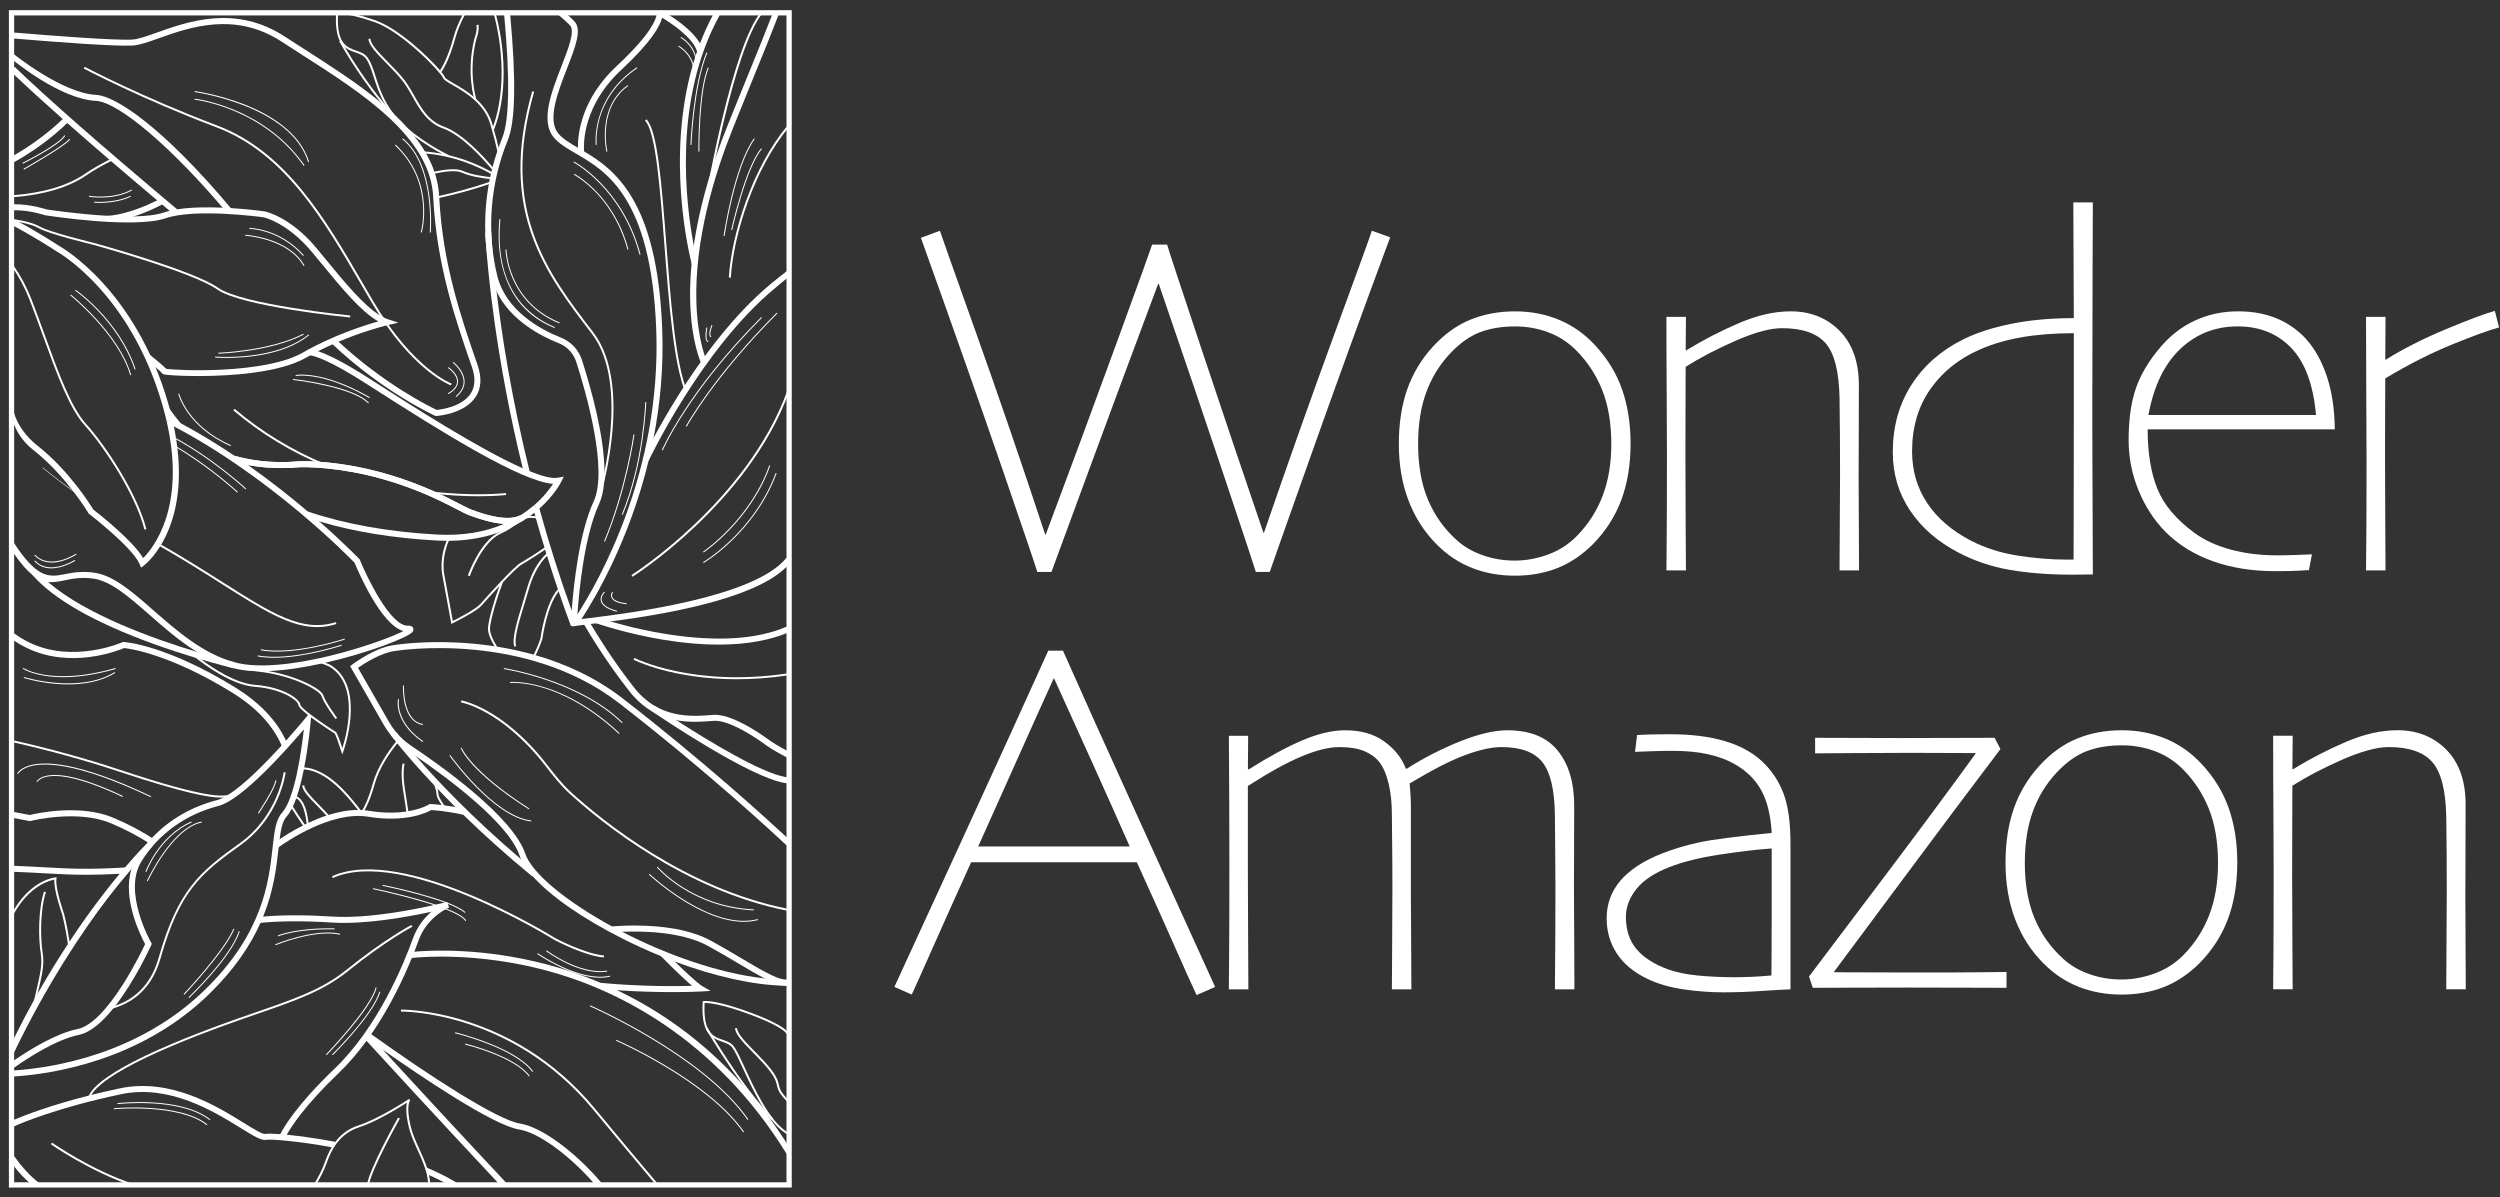 <svg xmlns="http://www.w3.org/2000/svg" width="238" height="114" viewBox="0 0 238 114" fill="none"><rect x="0" y="0" width="238" height="114" fill="#333333" stroke="none"/><path d="M4.879 54.107C4.308 54.107 3.728 53.934 3.268 53.417L3.339 53.354C4.683 54.858 7.096 53.318 7.121 53.301L7.172 53.381C7.155 53.392 6.037 54.107 4.879 54.107Z" fill="white"></path><path d="M4.93 53.556C4.265 53.556 3.7 53.324 3.268 52.867L3.337 52.803C4.772 54.322 7.21 52.725 7.235 52.708L7.288 52.787C7.282 52.791 6.653 53.208 5.85 53.424C5.527 53.512 5.219 53.556 4.93 53.556Z" fill="white"></path><path d="M7.621 47.25C6.44 46.419 5.305 45.562 4.048 44.55L4.078 44.512C5.333 45.522 6.468 46.379 7.647 47.21L7.621 47.25Z" fill="white"></path><path d="M57.269 112.614C54.706 109.6 51.513 107.277 49.504 106.961C47.336 106.623 40.797 102.365 35.344 98.456C35.292 98.422 35.243 98.386 35.193 98.35C35.049 98.247 34.857 98.27 34.735 98.405C34.606 98.551 34.604 98.774 34.731 98.912C34.781 98.968 34.834 99.026 34.893 99.089C36.521 100.867 41.476 106.271 47.42 112.614C47.538 112.74 47.655 112.867 47.775 112.994C47.777 112.996 47.779 112.998 47.781 113L47.787 112.994L47.988 112.804L48.091 112.709L48.197 112.608C43.13 107.205 38.736 102.436 36.443 99.935C40.093 102.5 46.967 107.142 49.416 107.526C51.242 107.813 54.16 109.926 56.598 112.709C56.653 112.772 56.708 112.835 56.763 112.899C56.788 112.928 56.815 112.958 56.839 112.989L56.944 112.899L57.056 112.804L57.275 112.62C57.273 112.618 57.271 112.616 57.269 112.614Z" fill="white"></path><path d="M75.07 109.41L75.066 109.57L75.009 109.753L74.922 109.91C68.084 98.772 58.592 94.136 51.958 92.377C45.432 90.647 40.175 91.094 39.209 91.197C39.108 91.208 39.055 91.216 39.049 91.216L38.971 90.651C38.981 90.649 39.146 90.628 39.449 90.601C40.974 90.466 45.986 90.208 52.082 91.82C52.84 92.022 53.635 92.256 54.457 92.533C54.622 92.588 54.789 92.645 54.957 92.704C55.689 92.961 56.44 93.25 57.206 93.575L57.208 93.577C57.718 93.79 58.231 94.022 58.752 94.271C62.642 96.131 66.812 98.941 70.632 103.193C71.518 104.178 72.385 105.239 73.224 106.383C73.769 107.127 74.304 107.906 74.825 108.722C74.952 108.922 75.002 109.034 75.127 109.239C75.142 109.264 75.053 109.384 75.07 109.41Z" fill="white"></path><path d="M37.682 61.964C36.283 62.116 34.644 63.183 34.079 63.576L37.036 68.735C37.222 69.06 37.435 69.37 37.675 69.661C37.677 69.663 37.682 69.67 37.692 69.684C38.112 70.193 38.608 70.64 39.156 71.005C42.023 72.92 48.821 77.755 50.005 81.271C50.637 83.146 53.941 85.838 58.269 88.2H58.271C58.585 88.371 58.902 88.542 59.227 88.71H59.229C63.416 90.87 68.392 92.664 72.794 93.145C73.448 93.218 74.091 93.26 74.715 93.269C74.751 93.271 74.787 93.271 74.823 93.271C74.876 93.273 74.929 93.273 74.983 93.273H75.013V93.843C74.95 93.843 74.888 93.843 74.823 93.841C74.779 93.841 74.736 93.841 74.692 93.84C74.69 93.838 74.688 93.838 74.686 93.84C71.72 93.782 68.039 92.959 64.245 91.541C63.806 91.377 63.363 91.204 62.922 91.023C61.705 90.527 60.482 89.974 59.277 89.365C55.409 87.416 52.365 85.281 50.709 83.412C50.207 82.846 49.832 82.303 49.6 81.798C49.547 81.682 49.502 81.566 49.464 81.454C48.425 78.371 42.691 74.114 39.586 71.984C39.584 71.983 39.584 71.983 39.582 71.983C39.312 71.796 39.063 71.629 38.838 71.479C38.496 71.251 38.173 70.992 37.874 70.709C37.827 70.665 37.781 70.621 37.736 70.574C37.559 70.399 37.391 70.214 37.233 70.022C37.224 70.009 37.218 70.001 37.216 69.999C36.965 69.691 36.739 69.364 36.541 69.02L33.332 63.42L33.531 63.268C33.621 63.2 35.748 61.599 37.606 61.399C37.667 61.388 41.812 60.722 47.072 61.523C47.151 61.534 47.233 61.547 47.315 61.561C48.441 61.74 49.616 61.989 50.81 62.323C50.873 62.342 50.933 62.359 50.996 62.377C53.785 63.181 56.676 64.472 59.301 66.507C66.97 72.448 73.058 78.008 74.823 79.647C74.988 79.801 75.047 79.879 75.135 79.961C75.222 80.043 75.095 80.126 75.1 80.132L75.11 80.299L74.95 80.545C74.945 80.539 74.903 80.499 74.825 80.427C73.853 79.512 67.356 73.464 58.956 66.955C49.969 59.998 37.804 61.943 37.682 61.964Z" fill="white"></path><path d="M27.409 70.916L26.882 71.134C26.859 71.079 26.837 71.024 26.812 70.969C25.968 69.033 24.378 67.337 22.083 65.923C16.145 62.264 12.353 61.749 11.819 61.694C11.182 61.964 6.689 63.724 2.498 61.658C2.072 61.449 1.707 61.239 1.388 61.023C1.258 60.935 1.135 60.848 1.021 60.756L1.374 60.31C1.378 60.313 1.384 60.317 1.388 60.319C1.749 60.6 2.194 60.872 2.749 61.146C6.93 63.209 11.61 61.163 11.655 61.142L11.72 61.114L11.79 61.118C11.954 61.127 15.858 61.416 22.381 65.438C24.686 66.856 26.316 68.562 27.228 70.507C27.293 70.642 27.352 70.779 27.409 70.916Z" fill="white"></path><path d="M14.35 80.37C13.169 79.603 11.884 78.928 10.53 78.362C7.364 77.038 2.958 78.145 2.915 78.156L2.854 78.171L1.146 77.848L1.253 77.287L2.835 77.588C3.418 77.445 7.579 76.51 10.75 77.835C12.136 78.415 13.452 79.107 14.662 79.892L14.35 80.37Z" fill="white"></path><path d="M21.621 20.275C16.432 14.093 11.291 9.703 9.119 9.6C5.714 9.439 1.266 5.746 1.072 5.588L1.287 5.132C1.333 5.17 5.929 8.878 9.146 9.032C10.963 9.119 15.436 12.019 22.058 19.91L21.621 20.275Z" fill="white"></path><path d="M45.273 37.802C44.197 39.416 41.651 39.593 41.544 39.601L41.472 39.605L41.407 39.576C41.358 39.553 36.469 37.319 31.659 32.777C31.611 32.733 31.566 32.687 31.518 32.644L31.912 32.231C32.018 32.332 32.123 32.432 32.229 32.529C36.608 36.608 40.989 38.749 41.577 39.025C41.974 38.985 43.97 38.73 44.799 37.485C45.239 36.823 45.282 35.967 44.927 34.941L44.849 34.714C43.381 30.48 41.556 25.209 41.24 18.744C40.962 13.034 34.496 8.895 28.791 5.242C28.118 4.81 27.455 4.386 26.816 3.968C22.372 1.061 18.022 2.609 15.145 3.633C14.11 4 13.295 4.291 12.65 4.333C11.104 4.434 5.712 4.035 1.388 3.673C1.333 3.67 1.278 3.664 1.222 3.66L1.27 3.092C1.308 3.095 1.348 3.097 1.388 3.101C4.951 3.4 11.022 3.871 12.612 3.765C13.177 3.727 14 3.434 14.953 3.095C17.938 2.032 22.448 0.428 27.128 3.491C27.766 3.909 28.426 4.331 29.097 4.761C31.52 6.313 34.077 7.948 36.258 9.766C36.46 9.933 36.659 10.102 36.853 10.275C36.984 10.387 37.112 10.503 37.239 10.619C37.329 10.701 37.418 10.783 37.505 10.865C37.985 11.313 38.435 11.773 38.85 12.247C39.067 12.488 39.27 12.734 39.466 12.983C39.833 13.449 40.164 13.928 40.455 14.418C40.495 14.485 40.535 14.553 40.571 14.62C40.888 15.179 41.153 15.755 41.354 16.348C41.375 16.407 41.394 16.468 41.413 16.529C41.63 17.212 41.765 17.917 41.807 18.651C41.809 18.672 41.809 18.695 41.81 18.716C41.812 18.757 41.814 18.801 41.818 18.843C42.147 25.171 43.942 30.356 45.387 34.528L45.465 34.754C45.883 35.958 45.817 36.984 45.273 37.802Z" fill="white"></path><path d="M62.224 41.683C62.08 42.427 61.92 43.155 61.747 43.864C61.747 43.866 61.747 43.868 61.745 43.87C59.895 51.5 56.623 56.997 55.356 58.935C55.252 59.096 55.16 59.233 55.084 59.344C55.008 59.456 54.887 59.519 54.757 59.519C54.719 59.519 54.679 59.513 54.639 59.499H54.638C54.634 59.498 54.632 59.498 54.628 59.496C54.52 59.46 54.438 59.383 54.396 59.287C54.367 59.23 54.356 59.165 54.36 59.096V59.085C54.36 59.081 54.362 59.079 54.362 59.074C54.375 58.83 54.396 58.509 54.425 58.127V58.125C54.611 55.67 55.139 50.722 56.516 47.735C57.898 44.737 55.824 37.464 54.867 34.475C54.603 33.646 53.993 32.988 53.192 32.672C51.453 31.984 48.589 30.489 47.275 27.751C47.07 27.325 46.903 26.869 46.783 26.38C46.515 25.293 46.34 24.18 46.25 23.059C46.246 23.007 46.245 22.96 46.241 22.912C46.239 22.866 46.235 22.823 46.233 22.781C46.227 22.72 46.225 22.665 46.222 22.612C46.218 22.545 46.214 22.479 46.21 22.41C46.208 22.406 46.208 22.401 46.21 22.397C46.206 22.309 46.205 22.222 46.201 22.133C46.15 20.602 46.262 19.058 46.534 17.539C46.547 17.466 46.56 17.394 46.574 17.324C46.591 17.229 46.61 17.136 46.629 17.043C46.642 16.98 46.653 16.917 46.669 16.856C46.688 16.755 46.71 16.655 46.735 16.554C46.748 16.489 46.764 16.424 46.781 16.36C46.796 16.282 46.815 16.206 46.834 16.13C46.853 16.054 46.872 15.98 46.893 15.905C47.024 15.392 47.176 14.884 47.347 14.382V14.38C47.385 14.266 47.423 14.152 47.465 14.04C47.576 13.73 47.693 13.422 47.817 13.118C48.496 11.462 48.557 7.414 47.998 1.409C47.992 1.354 47.988 1.301 47.983 1.245L48.551 1.192C48.559 1.264 48.564 1.337 48.57 1.409C49.142 7.562 49.068 11.572 48.346 13.335C46.663 17.448 46.305 22.032 47.336 26.244C48.163 29.617 51.492 31.387 53.403 32.142C54.362 32.522 55.094 33.307 55.411 34.302C56.301 37.085 57.524 41.501 57.547 44.864C57.549 44.866 57.547 44.866 57.547 44.868C57.55 45.22 57.539 45.56 57.514 45.883C57.514 45.885 57.514 45.887 57.514 45.887C57.452 46.686 57.3 47.397 57.033 47.975C55.634 51.011 55.13 56.193 54.97 58.484C56.936 55.442 63.01 44.879 62.471 31.271C61.975 18.769 57.68 16.276 54.837 14.626C53.98 14.128 53.238 13.698 52.727 13.091C51.416 11.54 52.498 8.758 53.453 6.305C54.099 4.641 54.767 2.922 54.263 2.419L54.164 2.318C53.898 2.052 53.826 1.979 53.209 1.455L53.248 1.409L53.573 1.029L53.578 1.021C53.582 1.025 53.586 1.027 53.588 1.029C53.78 1.192 53.921 1.312 54.031 1.409C54.282 1.629 54.379 1.728 54.567 1.917L54.666 2.015C55.434 2.782 54.793 4.428 53.983 6.51C53.086 8.817 52.071 11.431 53.162 12.724C53.59 13.228 54.25 13.624 55.016 14.069C55.052 14.089 55.088 14.111 55.124 14.131C55.28 14.223 55.44 14.316 55.603 14.413C58.533 16.147 62.559 19.111 63.04 31.248C63.188 34.983 62.844 38.492 62.224 41.683Z" fill="white"></path><path d="M50.453 44.997L49.899 45.134C49.854 44.95 49.808 44.765 49.764 44.581C47.186 34.053 46.439 25.751 46.251 23.059C46.247 23.007 46.245 22.96 46.241 22.912C46.239 22.867 46.235 22.823 46.233 22.781C46.228 22.72 46.226 22.665 46.222 22.612C46.216 22.536 46.212 22.469 46.211 22.41C46.209 22.407 46.209 22.401 46.211 22.397C46.199 22.232 46.195 22.142 46.195 22.133H46.201L46.764 22.11C46.766 22.154 46.859 24.241 47.275 27.751C47.76 31.845 48.686 37.873 50.418 44.859C50.43 44.904 50.441 44.952 50.453 44.997Z" fill="white"></path><path d="M54.892 59.405L54.639 59.5H54.638L54.447 59.57L54.356 59.604C53.953 58.52 53.561 57.419 53.183 56.307C53.158 56.239 53.135 56.168 53.113 56.1C52.755 55.05 52.409 53.989 52.078 52.919C52.055 52.852 52.034 52.784 52.014 52.717C51.974 52.586 51.932 52.453 51.894 52.322C51.873 52.259 51.854 52.196 51.837 52.133C51.553 51.211 51.28 50.282 51.019 49.348C50.998 49.281 50.979 49.215 50.962 49.146C50.93 49.038 50.897 48.928 50.869 48.817C50.829 48.677 50.789 48.536 50.751 48.395L51.027 48.319L51.3 48.243C51.316 48.3 51.333 48.359 51.35 48.416C52.263 51.727 53.293 54.986 54.425 58.125V58.127C54.531 58.423 54.639 58.718 54.75 59.013C54.795 59.144 54.843 59.273 54.892 59.405Z" fill="white"></path><path d="M75.236 53.563C75.226 53.577 75.215 53.588 75.203 53.601C75.089 53.744 74.962 53.883 74.823 54.016C71.707 57.073 63.173 58.495 58.129 59.165C57.64 59.229 57.183 59.286 56.767 59.338C56.581 59.361 56.402 59.383 56.233 59.403C56.134 59.416 56.039 59.427 55.946 59.439C55.831 59.452 55.721 59.465 55.619 59.478C55.071 59.545 54.672 59.596 54.459 59.634L54.447 59.57L54.396 59.286L54.36 59.087V59.085L54.358 59.074C54.36 59.074 54.36 59.074 54.362 59.074C54.459 59.054 54.59 59.035 54.75 59.013C54.919 58.99 55.122 58.965 55.356 58.935C55.516 58.916 55.689 58.895 55.875 58.872C60.235 58.342 71.895 56.826 74.871 53.103L74.92 53.194L75.203 53.537L75.236 53.563Z" fill="white"></path><path d="M61.733 43.894L61.216 43.653C61.266 43.546 66.306 32.9 73.367 27.038C73.891 26.602 74.431 26.173 74.971 25.758L75.165 26.291C74.631 26.7 74.249 27.047 73.73 27.477C66.77 33.258 61.783 43.788 61.733 43.894Z" fill="white"></path><path d="M75.036 71.704L75.105 71.86L75.019 72.163C74.952 72.129 74.888 72.096 74.823 72.062C73.698 71.486 73.013 71.003 72.983 70.982C72.943 70.951 69.703 68.502 67.949 68.624L67.704 68.643C66.809 68.71 65.639 68.797 64.39 68.567C63.616 68.424 62.812 68.16 62.025 67.691C61.304 67.265 60.6 66.668 59.944 65.841C57.676 62.973 55.959 60.066 55.619 59.478C55.579 59.412 55.558 59.376 55.556 59.372L56.052 59.092C56.056 59.098 56.119 59.206 56.233 59.402C56.752 60.281 58.345 62.901 60.391 65.487C62.732 68.444 65.818 68.212 67.662 68.075L67.909 68.056C69.87 67.913 73.18 70.415 73.321 70.522C73.321 70.522 73.509 70.655 73.848 70.862C74.097 71.014 74.426 71.208 74.823 71.419C74.943 71.484 74.998 71.461 75.131 71.529C75.156 71.541 75.013 71.693 75.036 71.704Z" fill="white"></path><path d="M66.767 34.614C66.622 34.308 63.274 26.938 69.214 12.074C69.976 10.165 70.67 8.467 71.281 6.967C72.163 4.805 72.924 2.936 73.623 1.116L74.156 1.32C73.456 3.145 72.693 5.016 71.809 7.182C71.199 8.68 70.507 10.378 69.744 12.285C68.06 16.499 66.095 22.798 66.299 28.873C66.421 32.501 67.274 34.351 67.282 34.368L66.767 34.614Z" fill="white"></path><path d="M68.531 1.409C64.03 9.524 65.302 19.488 66.048 23.367C66.248 24.393 66.409 24.994 66.417 25.023L65.865 25.175C65.863 25.169 65.856 25.141 65.841 25.087C65.591 24.103 63.405 15.033 65.943 6.225C65.959 6.166 65.976 6.109 65.995 6.05C66.052 5.853 66.112 5.657 66.175 5.459C66.194 5.402 66.211 5.347 66.23 5.29C66.27 5.164 66.312 5.041 66.358 4.915V4.913C66.447 4.653 66.54 4.394 66.641 4.136C66.993 3.213 67.404 2.301 67.883 1.409C67.94 1.299 68.001 1.19 68.061 1.08L68.56 1.358C68.55 1.375 68.541 1.392 68.531 1.409Z" fill="white"></path><path d="M66.932 4.854L66.375 4.98C66.369 4.959 66.365 4.936 66.358 4.915V4.913C66.002 3.586 63.871 2.192 63.032 1.688C62.844 2.457 62.038 3.966 59.146 6.651C57.029 8.617 56.183 10.657 55.845 12.023C55.554 13.198 55.581 14.089 55.603 14.413C55.611 14.496 55.617 14.544 55.617 14.546L55.052 14.626C55.046 14.591 55.02 14.394 55.016 14.069C55.001 12.766 55.333 9.416 58.758 6.235C61.99 3.23 62.45 1.835 62.506 1.409C62.509 1.388 62.509 1.369 62.511 1.354C62.521 1.221 62.595 1.105 62.711 1.044C62.722 1.038 62.734 1.032 62.745 1.029C62.838 0.99 62.941 0.99 63.032 1.029C63.046 1.034 63.059 1.042 63.072 1.049C63.219 1.133 63.424 1.255 63.667 1.409C64.578 1.985 66 3.012 66.641 4.135C66.778 4.371 66.879 4.613 66.932 4.854Z" fill="white"></path><path d="M75.036 74.005L74.99 74.574C74.937 74.57 74.88 74.564 74.823 74.555C71.477 74.108 62.675 68.133 62.025 67.69C62.015 67.683 62.005 67.677 62 67.673L62.323 67.204C62.35 67.223 63.167 67.78 64.39 68.567C67.297 70.444 72.494 73.625 74.823 73.978C74.897 73.992 74.968 73.999 75.036 74.005Z" fill="white"></path><path d="M75.125 60.178C75.028 60.22 74.928 60.262 74.823 60.304C73.425 60.861 71.343 61.368 68.398 61.368C66.898 61.368 65.175 61.237 63.203 60.914C59.857 60.365 57.206 59.488 56.767 59.338C56.727 59.325 56.704 59.315 56.702 59.315L56.892 58.777C56.915 58.785 57.366 58.942 58.129 59.165C61.194 60.062 69.299 62.032 74.823 59.686C74.85 59.676 74.874 59.667 74.899 59.655L75.125 60.178Z" fill="white"></path><path d="M16.97 20.014L16.603 20.451C16.451 20.324 16.301 20.197 16.151 20.073C15.909 19.87 15.669 19.668 15.434 19.468C15.274 19.335 15.116 19.202 14.96 19.069C13.395 17.751 11.929 16.506 10.566 15.335C10.513 15.289 10.46 15.243 10.408 15.2C8.952 13.949 7.615 12.785 6.398 11.711C6.254 11.583 6.111 11.458 5.97 11.33C4.162 9.729 2.631 8.332 1.388 7.145C1.259 7.022 1.131 6.9 1.008 6.782C1.006 6.78 1.002 6.776 1 6.774L1.008 6.767L1.388 6.371L1.395 6.364C4.55 9.402 9.756 13.966 16.869 19.93C16.902 19.957 16.936 19.986 16.97 20.014Z" fill="white"></path><path d="M51.044 83.005L50.709 83.412L50.682 83.444C48.123 81.341 45.927 79.343 44.096 77.557C43.841 77.312 43.596 77.07 43.354 76.831C42.742 76.222 42.177 75.644 41.658 75.099C41.556 74.992 41.455 74.888 41.36 74.785C39.654 72.981 38.473 71.579 37.821 70.771C37.778 70.718 37.737 70.666 37.7 70.619C37.439 70.294 37.283 70.088 37.234 70.022C37.224 70.009 37.218 70.001 37.217 69.999L37.675 69.661C37.677 69.662 37.682 69.67 37.692 69.683C37.696 69.687 37.7 69.693 37.703 69.699C37.842 69.883 38.47 70.701 39.582 71.982C39.584 71.982 39.584 71.982 39.586 71.984C41.495 74.182 44.837 77.742 49.601 81.797C50.068 82.195 50.549 82.598 51.044 83.005Z" fill="white"></path><path d="M75.042 93.841C75.032 93.843 75.023 93.843 75.013 93.843C74.971 93.847 74.93 93.849 74.886 93.849C74.865 93.849 74.844 93.849 74.823 93.847C74.779 93.847 74.736 93.843 74.692 93.839C74.69 93.838 74.688 93.838 74.686 93.839C74.173 93.784 73.543 93.533 72.794 93.145C72.083 92.782 71.264 92.295 70.33 91.742C69.45 91.219 68.45 90.626 67.385 90.044C64.827 88.65 61.009 88.628 59.23 88.709H59.228C58.63 88.736 58.264 88.774 58.25 88.776L58.188 88.207C58.195 88.207 58.224 88.204 58.269 88.2H58.271C58.61 88.167 59.908 88.061 61.559 88.135C64.101 88.251 66.154 88.725 67.659 89.544C68.733 90.13 69.737 90.725 70.621 91.252C72.404 92.309 73.85 93.164 74.715 93.269C74.753 93.273 74.787 93.275 74.823 93.277C74.88 93.278 74.933 93.278 74.983 93.273L75.013 93.566L75.042 93.841Z" fill="white"></path><path d="M12.192 83.138C12.184 83.138 12.177 83.14 12.169 83.14C11.897 83.157 11.636 83.172 11.386 83.185C10.123 83.254 9.108 83.28 8.197 83.28C6.809 83.28 5.662 83.216 4.248 83.138C3.426 83.092 2.5 83.041 1.388 82.997C1.321 82.993 1.255 82.989 1.186 82.987L1.209 82.419C1.27 82.421 1.329 82.425 1.388 82.427C2.513 82.472 3.449 82.522 4.278 82.569C6.731 82.704 8.372 82.795 11.891 82.584C11.979 82.579 12.066 82.573 12.156 82.567L12.19 83.113L12.192 83.138Z" fill="white"></path><path d="M67.647 94.336L66.7 94.391C66.679 94.393 65.668 94.448 64.017 94.448C62.639 94.448 60.815 94.41 58.75 94.269C58.229 94.233 57.693 94.191 57.144 94.142L57.195 93.573H57.204L57.206 93.575C61.14 93.929 64.445 93.895 65.888 93.853C65.352 93.4 64.434 92.56 62.922 91.024C62.909 91.01 62.895 90.997 62.882 90.984L63.289 90.582C63.639 90.938 63.956 91.257 64.245 91.541C66.234 93.505 66.797 93.844 66.824 93.859L67.647 94.336Z" fill="white"></path><path d="M44.216 77.006L44.096 77.557L44.094 77.563C42.489 77.211 41.36 77.133 41.057 77.118C40.633 77.36 38.631 78.341 35.022 77.749C31.544 77.181 27.234 80.145 26.53 80.651C26.47 80.695 26.435 80.721 26.432 80.723L26.087 80.269C26.123 80.24 26.312 80.1 26.62 79.892C27.105 79.565 27.886 79.069 28.841 78.588C28.898 78.558 28.955 78.529 29.014 78.501C29.071 78.472 29.128 78.443 29.187 78.417C29.248 78.386 29.308 78.358 29.369 78.329C29.904 78.078 30.48 77.843 31.079 77.645H31.081C31.147 77.622 31.212 77.601 31.278 77.58H31.28C32.189 77.297 33.142 77.109 34.081 77.107C34.163 77.107 34.245 77.107 34.326 77.111C34.383 77.112 34.438 77.114 34.494 77.12C34.566 77.122 34.636 77.128 34.707 77.135C34.843 77.147 34.978 77.164 35.114 77.187C36.589 77.428 37.781 77.392 38.688 77.257C38.753 77.247 38.816 77.236 38.876 77.225C40.164 77.006 40.818 76.597 40.829 76.59L40.903 76.542L40.993 76.544C41.021 76.546 41.396 76.555 42.04 76.633C42.118 76.643 42.2 76.652 42.286 76.664C42.594 76.706 42.953 76.759 43.354 76.831C43.622 76.882 43.91 76.939 44.216 77.006Z" fill="white"></path><path d="M39.327 59.777C39.219 59.553 38.941 59.56 38.821 59.564H38.8C37.171 59.564 34.975 55.052 34.262 53.306L34.241 53.257L34.205 53.217C34.17 53.183 32.756 51.709 30.394 49.639L30.392 49.637C30.05 49.334 29.685 49.02 29.303 48.695C29.301 48.694 29.301 48.694 29.299 48.694C27.696 47.332 25.766 45.796 23.604 44.275C23.604 44.275 23.604 44.275 23.602 44.273C23.188 43.98 22.762 43.685 22.328 43.394C22.328 43.394 22.326 43.394 22.326 43.392C20.714 42.309 18.991 41.249 17.198 40.289H17.196C16.932 40.147 16.664 40.006 16.396 39.869C16.356 39.848 16.318 39.829 16.278 39.808L16.2 39.962L16.149 40.063V40.065L16.019 40.318C16.198 40.409 16.379 40.502 16.556 40.595C25.761 45.425 33.169 52.968 33.754 53.573C34.096 54.402 36.268 59.482 38.403 60.077C36.273 61.184 27.019 64.312 22.346 63.055C22.344 63.055 22.34 63.053 22.338 63.053C22.336 63.053 22.334 63.053 22.332 63.051C22.325 63.049 22.313 63.047 22.296 63.042C19.317 62.226 16.828 60.045 14.631 58.125C12.587 56.335 10.823 54.791 8.994 54.523C7.737 54.339 6.796 54.533 6.041 54.687C4.529 54.997 3.415 54.886 1.302 51.645L1.266 51.854L1.179 51.964L1.188 52.15L1.029 52.255C1.152 52.443 1.272 52.622 1.388 52.789C2.033 53.715 2.586 54.333 3.088 54.736C3.624 55.168 4.103 55.354 4.571 55.406H4.573C5.09 55.465 5.596 55.36 6.155 55.246C6.904 55.092 7.754 54.919 8.91 55.088C10.574 55.331 12.279 56.824 14.257 58.554C15.624 59.752 17.103 61.045 18.754 62.066C19.815 62.722 20.948 63.268 22.171 63.601C22.176 63.603 22.182 63.603 22.188 63.605C22.192 63.605 22.195 63.606 22.197 63.606C22.203 63.608 22.207 63.608 22.207 63.608C22.768 63.758 23.399 63.846 24.08 63.88H24.081C24.323 63.894 24.57 63.899 24.825 63.899C25.063 63.899 25.306 63.894 25.553 63.884H25.555C27.154 63.818 28.917 63.542 30.634 63.167C30.744 63.142 30.856 63.118 30.967 63.093C35.079 62.159 38.837 60.686 39.264 60.169C39.407 59.994 39.356 59.836 39.327 59.777Z" fill="white"></path><path d="M22.338 63.053L22.277 63.31L22.231 63.502L22.206 63.608C22.206 63.608 22.203 63.608 22.197 63.607C22.195 63.607 22.191 63.605 22.188 63.605C22.028 63.567 20.86 63.283 19.162 62.785C18.997 62.738 18.824 62.686 18.647 62.633C17.428 62.266 15.987 61.802 14.473 61.249C8.925 59.222 5.094 57.031 3.088 54.736L3.515 54.362C3.827 54.719 4.181 55.067 4.571 55.406H4.573C8.145 58.511 14.684 60.836 18.753 62.066C20.799 62.684 22.22 63.027 22.332 63.051C22.334 63.053 22.336 63.053 22.338 63.053Z" fill="white"></path><path d="M13.435 54.039L13.291 53.702C12.602 52.095 8.535 48.962 8.493 48.931L8.45 48.897L8.423 48.85C8.402 48.813 6.284 45.286 3.219 42.881C1.981 41.909 1.397 40.827 1.066 39.557L1.295 39.167C1.595 40.325 2.42 41.529 3.571 42.432C6.562 44.779 8.609 48.059 8.883 48.509C9.322 48.85 12.616 51.43 13.633 53.128C14.58 52.183 17.74 48.304 15.869 40.126L16.424 39.998C18.685 49.882 13.928 53.66 13.724 53.816L13.435 54.039Z" fill="white"></path><path d="M15.871 40.128C15.751 39.609 15.612 39.071 15.456 38.531C12.334 27.742 5.411 23.939 5.341 23.901L5.318 23.888C5.297 23.874 3.16 22.467 1.066 21.391L1.327 20.883C3.377 21.939 5.463 23.302 5.622 23.407C5.97 23.6 12.88 27.582 16.004 38.373C16.164 38.922 16.306 39.472 16.426 40.002L15.871 40.128Z" fill="white"></path><path d="M36.949 30.4C36.798 30.35 36.644 30.284 36.486 30.204C36.367 30.143 36.247 30.075 36.123 29.999C36.123 29.999 36.123 29.999 36.121 29.997C34.583 29.033 32.792 26.856 31.052 24.739C30.742 24.361 30.43 23.983 30.122 23.612C27.668 20.666 25.319 20.149 25.201 20.125C25.082 20.107 23.713 19.917 21.977 19.811C21.724 19.796 21.461 19.782 21.195 19.771C19.762 19.71 18.178 19.721 16.869 19.931C16.619 19.971 16.377 20.016 16.151 20.073C15.953 20.121 15.765 20.174 15.588 20.235C14.898 20.471 13.894 20.577 12.762 20.6C11.971 20.617 11.118 20.594 10.27 20.547C7.461 20.389 4.714 19.98 4.43 19.936C4.227 19.868 2.881 19.448 1.388 19.442C1.323 19.442 1.257 19.442 1.192 19.444L1.204 20.014C1.264 20.012 1.327 20.012 1.388 20.012C2.886 20.016 4.255 20.478 4.271 20.484L4.318 20.495C4.664 20.549 12.791 21.8 15.774 20.775C18.569 19.813 24.804 20.645 25.112 20.689C25.259 20.724 27.436 21.279 29.683 23.977C29.991 24.346 30.303 24.724 30.613 25.101C32.53 27.432 34.353 29.651 36.015 30.598C34.646 30.984 31.685 31.927 28.837 33.562C25.201 35.652 16.698 35.281 15.808 35.102C15.565 34.836 14.886 34.271 14.303 33.801V33.8C14.287 33.788 14.272 33.775 14.257 33.764L13.899 34.206C14.211 34.459 14.542 34.731 14.812 34.963C15.116 35.222 15.346 35.425 15.392 35.486C15.457 35.6 15.569 35.631 15.611 35.642C15.837 35.703 17.119 35.8 18.851 35.8C22.003 35.8 26.643 35.482 29.122 34.058C29.257 33.98 29.392 33.904 29.529 33.83C29.778 33.693 30.027 33.56 30.276 33.434C30.744 33.197 31.208 32.978 31.659 32.777C31.851 32.691 32.041 32.609 32.229 32.529C34.437 31.598 36.283 31.107 36.787 30.98C36.873 30.959 36.92 30.949 36.924 30.948L36.987 30.934L37.924 30.719L36.949 30.4Z" fill="white"></path><path d="M6.584 11.504C6.514 11.58 6.476 11.627 6.472 11.633L6.451 11.656C6.446 11.663 6.427 11.68 6.398 11.711C6.052 12.055 4.172 13.869 1.388 15.411C1.371 15.422 1.352 15.432 1.335 15.441L1.061 14.941C1.171 14.88 1.281 14.82 1.388 14.757C3.869 13.333 5.603 11.692 5.97 11.331C6.001 11.3 6.022 11.279 6.033 11.268C6.052 11.243 6.098 11.19 6.168 11.114L6.584 11.504Z" fill="white"></path><path d="M10.268 21.117L10.26 20.547L10.264 20.832L10.26 20.547C10.281 20.547 12.296 20.492 15.339 18.875L15.607 19.379C12.428 21.066 10.353 21.115 10.268 21.117Z" fill="white"></path><path d="M3.689 112.59L3.67 112.614L3.434 112.928L3.341 112.96C3.318 112.943 3.291 112.976 3.268 112.959C3.112 112.839 2.968 112.747 2.816 112.614C2.316 112.177 1.839 111.669 1.388 111.095C1.259 110.932 1.184 110.838 1.061 110.664C1.046 110.643 1.106 110.551 1.091 110.53L1.084 110.443L1.289 110.2L1.337 110.051C2.025 111.027 2.877 111.979 3.689 112.59Z" fill="white"></path><path d="M31.896 108.695L31.887 108.75L31.799 109.216L31.792 109.256C31.786 109.254 31.782 109.254 31.777 109.252C31.708 109.241 31.64 109.228 31.573 109.216C28.27 108.61 25.774 108.435 25.348 108.513C24.895 108.596 24.238 108.209 22.916 107.391C20.383 105.822 16.145 103.198 11.53 104.168C5.432 105.451 1.92 106.967 1.388 107.205C1.344 107.226 1.319 107.235 1.318 107.237L1.074 106.722C1.08 106.72 1.16 106.682 1.318 106.613C1.339 106.604 1.363 106.594 1.388 106.583C1.42 106.57 1.456 106.554 1.494 106.539C2.405 106.155 4.776 105.231 8.467 104.295C8.467 104.295 8.467 104.295 8.467 104.294C8.545 104.275 8.623 104.254 8.703 104.235C9.541 104.025 10.444 103.814 11.414 103.611C16.253 102.594 20.611 105.292 23.216 106.906C24.085 107.444 24.983 107.998 25.245 107.952C25.471 107.91 25.981 107.92 26.683 107.973C26.875 107.986 27.082 108.005 27.301 108.026C28.54 108.148 30.183 108.376 31.896 108.695Z" fill="white"></path><path d="M43.44 112.576L43.415 112.614L43.271 112.897H43.117C43.081 112.875 43.005 112.943 42.968 112.922C42.759 112.793 42.602 112.738 42.371 112.614C41.902 112.357 41.39 112.108 40.841 111.867C40.77 111.835 40.744 111.798 40.672 111.768C40.641 111.755 40.694 111.74 40.664 111.726L40.635 111.591V111.336L40.588 111.139C41.603 111.57 42.674 112.097 43.44 112.576Z" fill="white"></path><path d="M42.75 86.403C42.746 86.405 42.662 86.437 42.525 86.507C42.491 86.524 42.455 86.543 42.415 86.566C41.793 86.905 40.47 87.8 39.848 89.532C39.74 89.835 39.607 90.194 39.447 90.599C39.373 90.787 39.293 90.987 39.207 91.194C38.411 93.145 37.127 95.872 35.344 98.456C35.197 98.669 35.047 98.88 34.893 99.089C34.093 100.184 33.199 101.242 32.212 102.185C29.042 105.212 27.736 107.244 27.301 108.026C27.173 108.256 27.12 108.378 27.118 108.383L26.591 108.165C26.597 108.149 26.626 108.085 26.683 107.973C27.002 107.339 28.246 105.185 31.818 101.772C35.981 97.796 38.445 91.753 39.31 89.341C39.732 88.167 40.43 87.346 41.071 86.798C38.838 87.285 34.777 88.028 31.621 87.827C28.972 87.658 26.618 87.669 24.796 87.857C24.739 87.865 24.682 87.871 24.627 87.876L24.562 87.31C24.72 87.293 24.884 87.275 25.051 87.26C26.858 87.097 29.128 87.097 31.657 87.258C34.92 87.466 39.192 86.637 41.293 86.165C41.358 86.152 41.419 86.138 41.478 86.123C41.839 86.041 42.124 85.973 42.314 85.927C42.385 85.908 42.442 85.895 42.483 85.886C42.541 85.87 42.571 85.863 42.575 85.861L42.598 85.929L42.636 86.049L42.75 86.403Z" fill="white"></path><path d="M29.518 68.06L29.628 68.066L29.609 68.292L29.586 68.562C29.573 68.723 29.394 70.843 28.964 73.055C28.953 73.118 28.939 73.18 28.926 73.243C28.747 74.139 28.529 75.042 28.261 75.825C28.242 75.886 28.221 75.947 28.198 76.006C28.101 76.281 27.994 76.54 27.884 76.778C27.852 76.848 27.818 76.917 27.785 76.981C27.628 77.285 27.46 77.544 27.28 77.744C26.901 78.162 26.743 78.921 26.62 79.894C26.587 80.134 26.559 80.389 26.53 80.653C26.527 80.693 26.521 80.733 26.517 80.773C26.321 82.522 26.076 84.743 25.051 87.262C24.973 87.46 24.888 87.658 24.796 87.859C23.853 89.968 22.345 92.271 19.873 94.67C13.333 101.017 4.894 102.246 1.388 102.476C1.327 102.478 1.268 102.481 1.211 102.485L1.177 101.915C1.245 101.911 1.316 101.907 1.388 101.901C4.852 101.669 13.095 100.453 19.476 94.261C25.045 88.856 25.589 83.954 25.949 80.71C26.122 79.158 26.247 78.037 26.858 77.362C28.074 76.017 28.706 71.416 28.926 69.434C27.342 71.298 23.051 76.152 20.792 76.728C17.677 77.525 15.074 79.398 13.464 82.005C11.661 84.92 14.354 89.673 14.382 89.721L14.454 89.848L14.394 89.981C14.302 90.185 12.869 93.311 10.998 95.731C10.929 95.821 10.861 95.908 10.79 95.994C9.769 97.264 8.63 98.293 7.512 98.519C5.404 98.947 2.783 100.629 1.388 101.611C1.378 101.616 1.369 101.624 1.359 101.63L1.032 101.164C1.143 101.086 1.262 101.002 1.388 100.916C2.877 99.897 5.348 98.376 7.398 97.96C8.615 97.713 10.115 96.228 11.739 93.662C12.802 91.984 13.597 90.339 13.816 89.875C13.414 89.139 11.625 85.593 12.511 82.741L12.513 82.739C12.621 82.379 12.775 82.033 12.979 81.704C13.308 81.174 13.675 80.67 14.078 80.2C14.088 80.189 14.095 80.18 14.107 80.17C14.223 80.033 14.342 79.9 14.466 79.769C16.093 78.044 18.225 76.797 20.651 76.177C20.839 76.129 21.041 76.046 21.262 75.932C21.262 75.932 21.264 75.932 21.265 75.932C21.406 75.861 21.552 75.778 21.703 75.683C23.239 74.722 25.27 72.661 26.812 70.971C26.954 70.813 27.095 70.659 27.228 70.509C28.306 69.305 29.061 68.385 29.082 68.358L29.318 68.069L29.438 67.923L29.518 68.06Z" fill="white"></path><path d="M14.502 80.577C14.489 80.586 13.73 81.324 12.513 82.737C12.409 82.857 12.3 82.982 12.19 83.113C12.182 83.123 12.175 83.13 12.169 83.14C11.595 83.815 10.941 84.619 10.226 85.549C7.933 88.532 4.445 93.725 1.336 100.205L1.312 99.928L1.108 99.715V99.608C1.137 99.549 1.027 99.53 1.055 99.471C1.181 99.209 1.262 98.984 1.39 98.73C2.01 97.475 2.639 96.284 3.266 95.157C3.377 94.959 3.485 94.765 3.595 94.571C3.593 94.569 3.595 94.567 3.595 94.567C4.577 92.839 5.546 91.269 6.467 89.869C6.518 89.787 6.571 89.707 6.624 89.628C7.792 87.861 8.874 86.374 9.785 85.192C10.361 84.442 10.897 83.773 11.387 83.187C11.56 82.976 11.73 82.777 11.893 82.587C13.102 81.17 13.914 80.358 14.076 80.198L14.107 80.168L14.108 80.17L14.23 80.295L14.502 80.577Z" fill="white"></path><path d="M49.857 49.534C49.848 49.54 49.838 49.545 49.829 49.551C49.54 49.732 49.245 49.901 48.941 50.055C48.464 50.3 47.969 50.513 47.456 50.696C46.017 51.205 44.436 51.47 42.731 51.485C42.679 51.487 42.628 51.487 42.575 51.487H42.523C42.215 51.485 41.904 51.475 41.586 51.458C37.475 51.238 33.718 50.625 30.394 49.639L30.392 49.637C29.959 49.509 29.535 49.374 29.116 49.234L29.299 48.694C29.301 48.694 29.301 48.694 29.303 48.696C32.88 49.903 37.023 50.642 41.617 50.89C43.993 51.017 46.132 50.675 47.996 49.87C47.929 49.867 47.863 49.861 47.796 49.855C47.745 49.852 47.692 49.846 47.64 49.84C47.591 49.834 47.539 49.829 47.49 49.819C47.184 49.779 46.874 49.718 46.566 49.642C46.498 49.627 46.429 49.61 46.361 49.591C46.292 49.574 46.224 49.555 46.155 49.536C46.087 49.517 46.018 49.498 45.952 49.477C45.746 49.418 45.545 49.353 45.347 49.289C45.222 49.245 45.098 49.203 44.976 49.159C44.906 49.135 44.836 49.11 44.767 49.085C44.419 48.96 43.965 48.726 43.392 48.429C42.583 48.011 41.478 47.441 40.042 46.853L40.002 46.838C38.869 46.376 37.671 45.963 36.441 45.611C32.55 44.501 29.107 44.392 28.05 44.514C27.845 44.539 27.639 44.543 27.441 44.548L27.263 44.552C26.029 44.592 24.802 44.497 23.604 44.275C23.604 44.275 23.604 44.275 23.602 44.273C23.112 44.183 22.623 44.069 22.142 43.934L22.296 43.385C22.306 43.387 22.317 43.391 22.326 43.392C22.326 43.394 22.328 43.394 22.328 43.394C22.57 43.461 22.811 43.522 23.055 43.579C23.182 43.607 23.308 43.634 23.435 43.66C23.661 43.706 23.888 43.748 24.116 43.782C25.142 43.948 26.19 44.014 27.244 43.982L27.428 43.978C27.62 43.974 27.803 43.968 27.983 43.948C28.364 43.904 29.037 43.887 29.921 43.932C30.094 43.942 30.276 43.953 30.467 43.967C32.092 44.086 34.271 44.398 36.597 45.064C37.835 45.417 39.04 45.832 40.181 46.296L40.221 46.311C40.653 46.486 41.054 46.661 41.426 46.828C41.609 46.912 41.784 46.994 41.953 47.072C42.622 47.389 43.187 47.682 43.653 47.923C44.208 48.209 44.647 48.437 44.961 48.549C45.653 48.8 47.224 49.367 48.509 49.302C48.557 49.3 48.602 49.296 48.648 49.292C48.812 49.279 48.969 49.253 49.12 49.215C49.169 49.201 49.22 49.186 49.268 49.169C49.317 49.154 49.365 49.137 49.41 49.116C49.449 49.1 49.487 49.083 49.525 49.062C49.532 49.06 49.54 49.057 49.547 49.053L49.553 49.049C49.559 49.047 49.565 49.045 49.57 49.041L49.715 49.291L49.812 49.456L49.857 49.534Z" fill="white"></path><path d="M48.304 49.88C47.163 49.88 45.872 49.485 44.769 49.085C44.419 48.96 43.967 48.726 43.392 48.429C42.584 48.011 41.478 47.441 40.042 46.853L40.002 46.838C38.871 46.376 37.673 45.963 36.441 45.611C32.552 44.499 29.107 44.391 28.05 44.514C27.843 44.539 27.639 44.543 27.441 44.548L27.263 44.552C25.521 44.605 23.796 44.398 22.142 43.934L22.296 43.385C23.895 43.834 25.559 44.033 27.244 43.982L27.426 43.976C27.618 43.972 27.801 43.968 27.981 43.946C29.078 43.818 32.625 43.927 36.595 45.062C37.833 45.416 39.038 45.83 40.177 46.294L40.217 46.309C41.694 46.91 42.826 47.496 43.651 47.922C44.206 48.209 44.644 48.435 44.959 48.549C45.857 48.874 48.233 49.732 49.545 49.053L49.584 49.03C50.025 48.751 50.447 48.437 50.837 48.102L51.209 48.536C50.793 48.893 50.344 49.226 49.873 49.523L49.844 49.545L49.816 49.555C49.374 49.787 48.857 49.88 48.304 49.88Z" fill="white"></path><path d="M53.674 45.371L53.421 45.883C53.394 45.934 52.797 47.13 51.35 48.416C51.304 48.456 51.259 48.496 51.211 48.535L51.027 48.319L50.84 48.102C51.767 47.307 52.348 46.528 52.653 46.062C49.631 45.86 42.079 41.162 35.144 36.707L34.832 36.507C31.212 34.18 29.86 33.874 29.529 33.83C29.478 33.822 29.449 33.822 29.444 33.822L29.394 33.254C29.448 33.248 29.693 33.239 30.277 33.434C31.094 33.706 32.579 34.381 35.14 36.028L35.452 36.227C39.076 38.555 45.583 42.734 49.764 44.581C49.991 44.681 50.207 44.775 50.418 44.858C51.605 45.339 52.55 45.584 53.113 45.478L53.674 45.371Z" fill="white"></path><path d="M16.795 40.698C16.388 40.217 16.01 39.728 15.671 39.245L16.139 38.919C16.466 39.386 16.833 39.862 17.231 40.329L16.795 40.698Z" fill="white"></path><path d="M43.44 37.791L43.379 37.718C43.887 37.298 44.14 36.831 44.134 36.327C44.123 35.343 43.119 34.539 43.109 34.53L43.168 34.456C43.21 34.49 44.218 35.296 44.229 36.325C44.235 36.857 43.971 37.351 43.44 37.791Z" fill="white"></path><path d="M42.693 37.52L42.645 37.439C43.204 37.115 43.495 36.748 43.508 36.349C43.531 35.632 42.653 35.033 42.643 35.028L42.697 34.948C42.735 34.972 43.63 35.581 43.603 36.351C43.588 36.786 43.282 37.178 42.693 37.52Z" fill="white"></path><path d="M41.008 22.138L40.913 22.13C40.919 22.067 41.43 15.759 38.281 13.239L38.34 13.165C41.529 15.715 41.014 22.073 41.008 22.138Z" fill="white"></path><path d="M40.152 22.148L40.061 22.121C40.074 22.073 41.375 17.364 37.595 13.835L37.66 13.764C41.483 17.333 40.166 22.098 40.152 22.148Z" fill="white"></path><path d="M28.913 15.793C25.04 10.235 18.584 9.495 18.52 9.488L18.529 9.393C18.594 9.4 25.091 10.144 28.991 15.738L28.913 15.793Z" fill="white"></path><path d="M29.333 15.438C27.694 10.058 18.609 8.773 18.518 8.762L18.531 8.666C18.554 8.67 20.862 8.988 23.346 9.973C25.641 10.884 28.559 12.564 29.426 15.409L29.333 15.438Z" fill="white"></path><path d="M59.735 23.77C59.015 21.073 57.663 19.276 56.659 18.242C55.569 17.124 54.641 16.637 54.634 16.631L54.678 16.548C54.716 16.567 58.439 18.546 59.828 23.745L59.735 23.77Z" fill="white"></path><path d="M60.889 24.253C59.191 17.905 54.653 15.491 54.607 15.466L54.651 15.382C54.697 15.405 59.271 17.839 60.981 24.228L60.889 24.253Z" fill="white"></path><path d="M52.786 31.227C50.281 30.21 48.635 28.343 47.893 25.679C47.309 23.585 47.477 21.657 47.532 21.024C47.54 20.948 47.543 20.893 47.545 20.86L47.64 20.864C47.638 20.896 47.635 20.953 47.627 21.033C47.041 27.753 50.631 30.25 52.822 31.14L52.786 31.227Z" fill="white"></path><path d="M53.246 30.788C48.243 28.755 48.123 23.804 48.125 23.754L48.22 23.758C48.218 23.806 48.338 28.691 53.282 30.698L53.246 30.788Z" fill="white"></path><path d="M59.281 49.013L59.193 48.977C61.232 44.124 61.428 38.332 61.428 38.275L61.523 38.279C61.523 38.334 61.325 44.143 59.281 49.013Z" fill="white"></path><path d="M57.592 51.565L57.505 51.529C59.543 46.672 60.302 41.403 60.309 41.352L60.403 41.365C60.397 41.417 59.636 46.697 57.592 51.565Z" fill="white"></path><path d="M63.101 42.877L63.013 42.841C63.036 42.786 65.377 37.298 72.467 30.192L72.534 30.259C65.459 37.349 63.124 42.822 63.101 42.877Z" fill="white"></path><path d="M65.377 40.614L65.293 40.569C65.318 40.521 67.889 35.838 73.943 29.77L74.009 29.837C67.967 35.895 65.403 40.569 65.377 40.614Z" fill="white"></path><path d="M58.714 58.238C57.809 57.989 57.298 57.643 57.195 57.21C57.081 56.736 57.499 56.35 57.516 56.333L57.581 56.403C57.577 56.407 57.187 56.77 57.288 57.189C57.383 57.584 57.872 57.907 58.741 58.147L58.714 58.238Z" fill="white"></path><path d="M59.648 57.525C58.845 57.44 58.364 57.231 58.218 56.904C58.089 56.615 58.273 56.352 58.281 56.341L58.359 56.396C58.357 56.398 58.197 56.628 58.305 56.866C58.397 57.067 58.705 57.328 59.657 57.43L59.648 57.525Z" fill="white"></path><path d="M66.985 52.597L66.932 52.517C66.976 52.487 71.395 49.498 73.235 44.297L73.325 44.33C71.473 49.56 67.029 52.567 66.985 52.597Z" fill="white"></path><path d="M66.984 53.597L66.936 53.515C66.984 53.487 71.751 50.667 73.846 45.029L73.935 45.062C71.826 50.732 67.031 53.569 66.984 53.597Z" fill="white"></path><path d="M56.716 13.806C56.71 13.762 56.221 9.391 60.625 6.404L60.678 6.482C58.404 8.026 57.472 9.929 57.092 11.256C56.68 12.696 56.807 13.783 56.809 13.793L56.716 13.806Z" fill="white"></path><path d="M57.735 14.447C57.725 14.405 56.754 10.271 59.752 8.102L59.807 8.178C56.86 10.309 57.816 14.382 57.826 14.424L57.735 14.447Z" fill="white"></path><path d="M66.335 6.046H66.24C66.24 4.39 64.803 3.605 64.789 3.597L64.833 3.514C64.848 3.521 66.335 4.331 66.335 6.046Z" fill="white"></path><path d="M66.122 6.885H66.027C66.027 5.229 64.59 4.443 64.576 4.436L64.62 4.352C64.633 4.36 66.122 5.17 66.122 6.885Z" fill="white"></path><path d="M65.824 13.802L65.728 13.798C65.73 13.741 65.97 8.027 67.252 4.995L67.339 5.033C66.063 8.048 65.826 13.745 65.824 13.802Z" fill="white"></path><path d="M66.487 14.435C66.487 14.379 66.427 8.712 67.387 6.425L67.474 6.461C66.522 8.731 66.581 14.379 66.582 14.434L66.487 14.435Z" fill="white"></path><path d="M69.703 21.898L69.609 21.878C69.623 21.819 70.95 15.888 72.465 14.122L72.538 14.184C71.037 15.932 69.716 21.84 69.703 21.898Z" fill="white"></path><path d="M68.978 22.473L68.885 22.459C68.894 22.393 69.87 15.806 71.777 13.175L71.853 13.23C69.959 15.842 68.988 22.406 68.978 22.473Z" fill="white"></path><path d="M67.427 32.566C67.364 32.56 67.311 32.53 67.269 32.474C67.05 32.18 67.238 31.216 67.246 31.174L67.339 31.193C67.286 31.461 67.183 32.201 67.345 32.417C67.37 32.45 67.398 32.469 67.434 32.472L67.427 32.566Z" fill="white"></path><path d="M67.674 32.109C67.332 31.945 67.693 31.05 67.737 30.947L67.824 30.983C67.678 31.335 67.518 31.928 67.716 32.022L67.674 32.109Z" fill="white"></path><path d="M59.205 68.841C55.063 64.797 48.03 63.704 47.96 63.692L47.973 63.599C48.043 63.611 55.107 64.706 59.271 68.773L59.205 68.841Z" fill="white"></path><path d="M58.92 69.864C55.965 67.111 53.305 65.939 51.595 65.443C49.741 64.905 48.574 65.021 48.562 65.023L48.553 64.928C48.599 64.924 53.295 64.492 58.986 69.794L58.92 69.864Z" fill="white"></path><path d="M40.238 70.646C38.776 69.634 38.215 68.575 38.002 67.864C37.77 67.09 37.884 66.565 37.89 66.543L37.983 66.563C37.979 66.584 37.547 68.665 40.293 70.568L40.238 70.646Z" fill="white"></path><path d="M40.259 69.016C39.407 68.892 38.81 68.2 38.53 67.016C38.321 66.13 38.363 65.27 38.363 65.261L38.458 65.266C38.456 65.301 38.308 68.634 40.274 68.921L40.259 69.016Z" fill="white"></path><path d="M71.768 86.667C65.812 86.403 62.569 82.619 62.536 82.579L62.608 82.518C62.641 82.556 65.858 86.309 71.771 86.572L71.768 86.667Z" fill="white"></path><path d="M70.811 87.756C66.569 87.756 61.821 83.309 61.77 83.259L61.834 83.191C61.893 83.246 67.683 88.671 72.144 87.496L72.169 87.587C71.728 87.703 71.273 87.756 70.811 87.756Z" fill="white"></path><path d="M50.334 77.043C44.74 73.475 43.887 71.296 43.852 71.204L43.942 71.172C43.95 71.195 44.828 73.418 50.386 76.964L50.334 77.043Z" fill="white"></path><path d="M50.569 78.207C46.939 77.781 42.824 71.993 42.784 71.934L42.862 71.879C42.904 71.936 46.992 77.692 50.58 78.112L50.569 78.207Z" fill="white"></path><path d="M71.166 106.617C66.942 100.525 56.25 95.84 56.141 95.792L56.179 95.705C56.288 95.752 67.004 100.449 71.244 106.562L71.166 106.617Z" fill="white"></path><path d="M70.754 107.802C67.351 102.894 58.735 99.118 58.648 99.08L58.686 98.992C58.773 99.03 67.413 102.816 70.832 107.746L70.754 107.802Z" fill="white"></path><path d="M50.677 102.048C49.819 100.861 47.863 99.922 46.374 99.344C44.756 98.716 43.324 98.367 43.311 98.363L43.334 98.269C43.391 98.283 49.089 99.688 50.755 101.991L50.677 102.048Z" fill="white"></path><path d="M50.35 102.481C48.992 100.603 44.315 99.452 44.269 99.441L44.292 99.348C44.339 99.359 49.049 100.519 50.428 102.426L50.35 102.481Z" fill="white"></path><path d="M44.252 86.908C42.809 85.631 36.475 84.343 36.412 84.332L36.431 84.239C36.694 84.292 42.852 85.543 44.315 86.838L44.252 86.908Z" fill="white"></path><path d="M44.305 87.688C43.461 86.312 35.578 84.663 35.5 84.648L35.519 84.555C35.846 84.623 43.52 86.228 44.387 87.639L44.305 87.688Z" fill="white"></path><path d="M57.14 92.548C55.967 92.548 54.765 92.101 53.904 91.687C52.795 91.154 51.997 90.559 51.989 90.554L52.046 90.478C52.054 90.483 52.845 91.073 53.946 91.601C54.959 92.088 56.448 92.622 57.794 92.4L57.809 92.493C57.591 92.531 57.366 92.548 57.14 92.548Z" fill="white"></path><path d="M57.138 93.082C54.398 93.082 51.185 90.848 51.148 90.822L51.204 90.744C51.243 90.772 55.219 93.533 58.056 92.888L58.077 92.982C57.775 93.05 57.459 93.082 57.138 93.082Z" fill="white"></path><path d="M14.337 75.886C11.161 74.374 6.765 72.61 3.845 72.8C2.109 72.912 1.721 73.675 1.717 73.682L1.631 73.64C1.639 73.623 1.842 73.213 2.62 72.935C4.12 72.401 7.376 72.465 14.379 75.8L14.337 75.886Z" fill="white"></path><path d="M11.665 75.867C9.638 74.903 5.968 73.38 4.154 74.026C3.683 74.194 3.563 74.437 3.563 74.441L3.478 74.401C3.483 74.389 3.616 74.119 4.124 73.939C5.094 73.595 7.195 73.635 11.707 75.783L11.665 75.867Z" fill="white"></path><path d="M26.086 62.62C25.542 62.62 25.015 62.582 24.525 62.493L24.542 62.4C27.694 62.974 32.456 61.395 32.505 61.378L32.535 61.468C32.494 61.481 29.065 62.62 26.086 62.62Z" fill="white"></path><path d="M26.386 62.034C25.842 62.034 25.316 61.996 24.825 61.907L24.842 61.813C27.995 62.388 32.756 60.81 32.803 60.792L32.834 60.882C32.794 60.897 29.366 62.034 26.386 62.034Z" fill="white"></path><path d="M23.372 46.583C23.34 46.553 20.131 43.598 16.434 41.654L16.478 41.571C20.186 43.522 23.405 46.484 23.437 46.514L23.372 46.583Z" fill="white"></path><path d="M22.581 46.893C22.555 46.868 19.847 44.374 16.552 42.465L16.599 42.383C19.906 44.298 22.619 46.798 22.646 46.823L22.581 46.893Z" fill="white"></path><path d="M35.154 37.895C32.832 36.557 31.054 36.056 29.97 35.874C28.797 35.676 28.164 35.796 28.158 35.796L28.139 35.703C28.166 35.697 28.789 35.579 29.978 35.779C31.071 35.963 32.862 36.465 35.201 37.812L35.154 37.895Z" fill="white"></path><path d="M35.051 38.405C33.528 36.815 27.943 36.176 27.888 36.169L27.898 36.074C27.911 36.076 29.329 36.235 30.917 36.591C33.054 37.07 34.469 37.658 35.119 38.336L35.051 38.405Z" fill="white"></path><path d="M21.952 42.468C17.759 40.637 16.974 37.52 16.966 37.49L17.059 37.467C17.067 37.498 17.843 40.569 21.99 42.381L21.952 42.468Z" fill="white"></path><path d="M12.821 35.18C11.264 30.524 7.193 27.696 7.153 27.668L7.206 27.59C7.248 27.618 11.346 30.465 12.912 35.15L12.821 35.18Z" fill="white"></path><path d="M12.395 35.726C11.27 31.822 6.737 28.152 6.691 28.116L6.75 28.042C6.795 28.078 11.353 31.769 12.486 35.699L12.395 35.726Z" fill="white"></path><path d="M20.792 33.676L20.788 33.581C20.838 33.579 25.766 33.404 28.867 31.771L28.911 31.855C25.793 33.498 20.842 33.674 20.792 33.676Z" fill="white"></path><path d="M21.545 34.075C20.897 34.075 20.49 34.043 20.475 34.041L20.482 33.946C20.539 33.952 26.209 34.402 29.373 31.837L29.432 31.912C27.082 33.821 23.363 34.075 21.545 34.075Z" fill="white"></path><path d="M28.856 24.361C26.552 21.798 23.766 21.79 23.739 21.794V21.699C23.739 21.699 23.739 21.699 23.741 21.699C23.815 21.699 26.614 21.725 28.928 24.298L28.856 24.361Z" fill="white"></path><path d="M28.911 25.332C27.413 22.688 23.388 22.448 23.348 22.446L23.353 22.351C23.395 22.353 27.472 22.596 28.995 25.287L28.911 25.332Z" fill="white"></path><path d="M9.484 19.314C9.167 19.314 8.973 19.295 8.965 19.295L8.975 19.2C8.994 19.202 10.827 19.373 12.42 18.643L12.46 18.73C11.363 19.233 10.153 19.314 9.484 19.314Z" fill="white"></path><path d="M9.558 18.807C8.916 18.807 8.475 18.735 8.465 18.733L8.48 18.64C8.503 18.643 10.764 19.016 12.523 18.046L12.568 18.13C11.561 18.685 10.389 18.807 9.558 18.807Z" fill="white"></path><path d="M2.181 15.588L2.139 15.502C2.173 15.485 5.582 13.783 6.134 12.878L6.216 12.927C5.649 13.857 2.321 15.519 2.181 15.588Z" fill="white"></path><path d="M2.283 16.152L2.238 16.069C2.278 16.046 6.166 13.834 6.6 13.222L6.678 13.277C6.231 13.909 2.445 16.061 2.283 16.152Z" fill="white"></path><path d="M19.963 106.643C17.157 104.432 11.247 105.105 11.188 105.113L11.177 105.018C11.237 105.01 17.185 104.333 20.022 106.569L19.963 106.643Z" fill="white"></path><path d="M19.687 107.126C18.343 106.041 16.012 105.683 14.293 105.573C12.426 105.453 10.859 105.594 10.842 105.596L10.834 105.501C10.849 105.499 12.424 105.358 14.299 105.478C16.031 105.588 18.385 105.951 19.748 107.052L19.687 107.126Z" fill="white"></path><path d="M31.676 100.454L31.609 100.386C31.647 100.35 35.407 96.665 36.118 94.408L36.209 94.436C35.488 96.716 31.714 100.416 31.676 100.454Z" fill="white"></path><path d="M31.094 100.452L31.026 100.386C31.067 100.342 35.308 95.932 35.76 94.004L35.853 94.027C35.393 95.982 31.269 100.272 31.094 100.452Z" fill="white"></path><path d="M26.485 89.141L26.447 89.053C26.464 89.046 28.196 88.308 31.847 88.38L31.845 88.475C28.215 88.407 26.502 89.133 26.485 89.141Z" fill="white"></path><path d="M26.238 89.983L26.202 89.895C26.24 89.88 29.961 88.346 32.377 88.889L32.357 88.983C29.968 88.445 26.274 89.968 26.238 89.983Z" fill="white"></path><path d="M18.008 95.009L17.944 94.94C17.983 94.902 21.916 91.158 22.737 88.644L22.826 88.675C21.996 91.21 18.046 94.971 18.008 95.009Z" fill="white"></path><path d="M17.541 94.704L17.472 94.64C17.51 94.6 21.334 90.55 22.226 88.405L22.313 88.441C21.416 90.603 17.581 94.664 17.541 94.704Z" fill="white"></path><path d="M13.934 83.011L13.844 82.978C13.857 82.944 15.118 79.552 18.212 78.211L18.25 78.299C15.192 79.622 13.945 82.976 13.934 83.011Z" fill="white"></path><path d="M14.07 83.895L13.983 83.855C14.006 83.803 16.348 78.765 19.195 78.21L19.214 78.303C17.753 78.588 16.434 80.092 15.584 81.301C14.66 82.619 14.076 83.881 14.07 83.895Z" fill="white"></path><path d="M24.635 77.449L24.555 77.395C24.57 77.371 26.163 74.992 26.213 74.287L26.308 74.294C26.259 75.022 24.701 77.35 24.635 77.449Z" fill="white"></path><path d="M6.016 64.468C3.386 64.468 2.177 63.677 2.158 63.663L2.211 63.585C2.238 63.603 4.904 65.341 10.982 63.599L11.009 63.69C8.976 64.274 7.322 64.468 6.016 64.468Z" fill="white"></path><path d="M6.484 65.156C6.066 65.156 5.668 65.135 5.307 65.105C3.584 64.957 2.266 64.544 2.253 64.54L2.282 64.449C2.335 64.466 7.524 66.075 10.918 63.985L10.967 64.067C9.579 64.92 7.906 65.156 6.484 65.156Z" fill="white"></path><path d="M62.509 112.865C60.524 110.521 58.45 108.02 56.444 105.603C48.636 96.197 38.279 96.3 38.177 96.302L38.173 96.112C38.277 96.11 48.722 96.001 56.59 105.482C58.594 107.899 60.669 110.397 62.654 112.741L62.509 112.865Z" fill="white"></path><path d="M74.994 86.713C65.175 84.775 57.199 78.265 54.227 75.557C53.379 74.785 52.668 73.868 51.979 72.982L51.905 72.887C49.757 70.123 47.69 68.632 46.334 67.869C44.866 67.042 43.893 66.867 43.883 66.865L43.915 66.677C43.955 66.685 44.923 66.858 46.418 67.696C47.791 68.468 49.886 69.974 52.057 72.769L52.132 72.865C52.816 73.745 53.521 74.656 54.358 75.416C57.321 78.114 65.263 84.598 75.034 86.526L74.994 86.713Z" fill="white"></path><path d="M21.056 75.935C19.944 75.935 17.535 75.526 11.237 73.427C8.159 72.401 4.679 71.442 1.177 70.651L1.219 70.467C4.727 71.258 8.212 72.218 11.296 73.247C19.936 76.127 21.235 75.8 21.859 75.644C21.978 75.614 22.083 75.587 22.209 75.587V75.778C22.106 75.778 22.018 75.8 21.904 75.829C21.716 75.876 21.48 75.935 21.056 75.935Z" fill="white"></path><path d="M42.93 36.691C42.894 36.678 39.23 35.328 35.404 28.831C35.068 28.259 34.729 27.679 34.391 27.095C30.816 20.942 27.118 14.58 20.594 12.117C13.485 9.434 8.026 6.556 7.972 6.527L8.062 6.36C8.115 6.388 13.565 9.261 20.663 11.941C27.251 14.428 30.965 20.82 34.558 27.002C34.897 27.585 35.233 28.166 35.572 28.738C39.359 35.168 42.962 36.503 42.999 36.517L42.93 36.691Z" fill="white"></path><path d="M57.309 46.68L57.126 46.627C57.155 46.526 60.02 36.566 56.337 31.765L56.324 31.746C51.93 26.017 47.385 20.092 50.667 8.688L50.85 8.741C47.593 20.054 52.108 25.939 56.474 31.632L56.487 31.649C60.23 36.526 57.339 46.579 57.309 46.68Z" fill="white"></path><path d="M60.218 54.906L60.117 54.744C60.226 54.675 71.056 47.789 74.924 37.281L75.103 37.348C71.212 47.916 60.328 54.837 60.218 54.906Z" fill="white"></path><path d="M69.575 26.432L69.385 26.42C69.628 22.326 71.659 15.884 74.941 12.007L75.085 12.131C71.83 15.976 69.817 22.368 69.575 26.432Z" fill="white"></path><path d="M44.72 54.85L44.539 54.788C44.587 54.653 45.716 51.456 47.606 50.623C48.279 50.327 48.703 50.002 49.045 49.739C49.675 49.256 50.091 48.939 51.323 49.209L51.283 49.395C50.137 49.142 49.77 49.424 49.163 49.889C48.815 50.158 48.38 50.49 47.686 50.797C45.868 51.599 44.731 54.818 44.72 54.85Z" fill="white"></path><path d="M67.388 18.771L67.202 18.738C67.303 18.157 69.722 4.462 72.429 1.16L72.576 1.279C69.898 4.544 67.413 18.628 67.388 18.771Z" fill="white"></path><path d="M65.247 37.349C64.127 34.638 63.679 28.844 63.245 23.243C62.817 17.723 62.414 12.509 61.408 11.49L61.543 11.357C62.597 12.425 62.985 17.432 63.434 23.23C63.867 28.818 64.314 34.594 65.422 37.279L65.247 37.349Z" fill="white"></path><path d="M70.136 64.664C63.962 64.664 60.355 62.827 60.311 62.804L60.399 62.635C60.454 62.663 65.941 65.455 74.998 64.105L75.026 64.293C73.258 64.557 71.623 64.664 70.136 64.664Z" fill="white"></path><path d="M48.962 61.566C48.713 60.825 49.201 59.22 49.766 57.364C49.905 56.91 50.047 56.442 50.184 55.965C50.884 53.552 52.082 52.656 52.133 52.62L52.245 52.774C52.234 52.784 51.048 53.673 50.367 56.02C50.228 56.497 50.086 56.967 49.947 57.421C49.391 59.247 48.91 60.823 49.14 61.507L48.962 61.566Z" fill="white"></path><path d="M57.484 91.153C55.63 90.993 52.913 89.554 52.797 89.493C52.649 89.4 38.39 80.537 31.681 83.593L31.604 83.42C38.407 80.32 52.749 89.238 52.894 89.327C52.917 89.339 55.687 90.807 57.501 90.963L57.484 91.153Z" fill="white"></path><path d="M3.312 95.845L3.126 95.807C3.255 95.182 3.382 94.632 3.495 94.147C3.827 92.721 4.046 91.778 3.873 90.727C3.645 89.344 3.628 86.542 4.191 84.876L4.371 84.937C3.818 86.574 3.837 89.333 4.061 90.696C4.242 91.786 4.018 92.742 3.681 94.191C3.569 94.674 3.439 95.224 3.312 95.845Z" fill="white"></path><path d="M47.003 16.331C45.959 15.071 43.948 12.863 42.195 12.236C40.675 11.692 39.97 10.439 39.287 9.229C39.015 8.748 38.734 8.248 38.409 7.815C37.975 7.237 37.39 6.64 36.823 6.062C35.889 5.109 35.081 4.286 35.081 3.696H35.271C35.271 4.208 36.091 5.044 36.958 5.929C37.528 6.51 38.118 7.111 38.561 7.701C38.894 8.146 39.179 8.65 39.453 9.136C40.118 10.317 40.806 11.536 42.259 12.057C44.056 12.701 46.094 14.936 47.15 16.212L47.003 16.331Z" fill="white"></path><path d="M31.286 77.881C30.965 77.499 30.586 77.113 30.219 76.738C29.444 75.947 28.774 75.264 28.774 74.77H28.964C28.964 75.186 29.639 75.877 30.356 76.605C30.725 76.981 31.107 77.371 31.432 77.759L31.286 77.881Z" fill="white"></path><path d="M38.73 77.54C38.656 77.01 38.578 76.527 38.51 76.101C38.287 74.728 38.127 73.737 38.325 72.68L38.511 72.714C38.319 73.739 38.477 74.719 38.696 76.07C38.764 76.498 38.844 76.983 38.918 77.514L38.73 77.54Z" fill="white"></path><path d="M35.127 112.818L34.939 112.791C35.157 111.262 37.787 106.592 37.899 106.395L38.065 106.488C38.038 106.535 35.342 111.325 35.127 112.818Z" fill="white"></path><path d="M30.175 59.699C27.582 59.699 24.954 58.032 21.087 55.579C19.332 54.466 17.345 53.204 14.989 51.865L15.082 51.7C17.44 53.042 19.43 54.305 21.187 55.419C25.924 58.423 28.784 60.237 31.967 59.227L32.024 59.408C31.402 59.606 30.79 59.699 30.175 59.699Z" fill="white"></path><path d="M31.938 68.453C31.891 68.388 30.778 66.881 30.607 66.263C30.468 65.761 27.915 64.287 24.584 63.937C21.984 63.663 21.891 63.319 21.863 63.207C21.834 63.1 21.899 63.021 21.941 62.99L22.055 63.142C22.056 63.192 22.216 63.498 24.604 63.749C27.679 64.072 30.592 65.493 30.792 66.213C30.953 66.797 32.081 68.326 32.092 68.341L31.938 68.453Z" fill="white"></path><path d="M74.945 104.879C74.129 104.052 74.051 103.709 73.96 103.312C73.888 102.993 73.812 102.662 73.308 101.991C72.874 101.413 72.289 100.815 71.722 100.237C70.788 99.285 69.98 98.463 69.98 97.872H70.17C70.17 98.384 70.99 99.22 71.857 100.104C72.427 100.686 73.017 101.287 73.46 101.876C73.988 102.582 74.072 102.947 74.146 103.27C74.232 103.639 74.304 103.959 75.082 104.746L74.945 104.879Z" fill="white"></path><path d="M13.753 50.42C12.911 47.099 9.91 42.524 8.068 40.497C6.594 38.877 5.383 35.536 4.099 31.999C3.689 30.866 3.263 29.695 2.824 28.567C2.379 27.424 1.804 26.346 1.12 25.363L1.276 25.255C1.97 26.249 2.55 27.341 3 28.499C3.44 29.628 3.866 30.799 4.276 31.935C5.552 35.452 6.758 38.776 8.207 40.369C10.062 42.411 13.086 47.023 13.935 50.375L13.753 50.42Z" fill="white"></path><path d="M33.328 30.225C32.906 30.183 22.973 29.187 20.657 27.548C18.375 25.931 8.978 23.332 8.883 23.305C8.714 23.266 4.654 22.281 3.734 21.748C2.842 21.233 1.203 21.047 1.186 21.045L1.207 20.856C1.276 20.864 2.903 21.049 3.829 21.585C4.727 22.104 8.889 23.111 8.931 23.123C9.321 23.231 18.457 25.758 20.765 27.394C23.039 29.004 33.242 30.027 33.345 30.037L33.328 30.225Z" fill="white"></path><path d="M1.205 18.78L1.19 18.59C4.113 18.366 6.436 17.677 8.096 16.542C8.836 16.037 9.72 15.531 10.724 15.044L10.808 15.215C9.813 15.7 8.937 16.2 8.205 16.7C6.516 17.854 4.162 18.554 1.205 18.78Z" fill="white"></path><path d="M12.631 112.895C8.575 111.545 4.881 108.959 4.843 108.935L4.953 108.779C4.989 108.805 8.663 111.374 12.692 112.715L12.631 112.895Z" fill="white"></path><path d="M8.417 104.569C8.404 104.499 8.178 102.805 16.506 99.314C19.642 98 22.184 97.119 24.427 96.344C28.059 95.087 30.681 94.18 32.973 92.332C36.621 89.388 39.145 88.069 39.169 88.055L39.257 88.224C39.232 88.238 36.726 89.55 33.092 92.48C30.776 94.347 28.139 95.26 24.49 96.522C22.25 97.298 19.71 98.177 16.58 99.489C8.497 102.877 8.602 104.518 8.604 104.535L8.417 104.569Z" fill="white"></path><path d="M10.357 96.104L10.315 95.918C11.992 95.541 14.185 94.416 15.099 91.195C16.94 84.715 19.014 82.994 22.825 80.273C26.466 77.674 27.002 73.555 27.008 73.513L27.196 73.536C27.19 73.578 26.647 77.778 22.935 80.427C19.056 83.197 17.109 84.815 15.282 91.246C14.342 94.558 12.085 95.716 10.357 96.104Z" fill="white"></path><path d="M30.902 44.36C27.704 43.027 24.779 41.247 22.212 39.066L22.336 38.922C24.89 41.09 27.797 42.86 30.976 44.185L30.902 44.36Z" fill="white"></path><path d="M45.532 47.243C44.273 47.243 42.632 47.176 40.749 46.941L40.772 46.752C45.094 47.292 48.131 46.943 48.161 46.939L48.184 47.127C48.167 47.129 47.176 47.243 45.532 47.243Z" fill="white"></path><path d="M45.165 9.505C45.157 9.478 44.349 6.889 45.163 3.673C45.17 3.654 45.461 2.907 45.358 2.382L45.545 2.346C45.659 2.926 45.357 3.7 45.343 3.732C44.547 6.883 45.338 9.421 45.345 9.448L45.165 9.505Z" fill="white"></path><path d="M52.164 52.137C52.074 52.2 51.983 52.261 51.894 52.322C50.903 52.997 49.933 53.603 49.656 53.75C49.384 53.894 48.638 54.63 47.874 55.434C47.762 55.55 47.65 55.67 47.539 55.788C46.819 56.556 46.136 57.317 45.874 57.623C45.358 58.222 43.174 59.294 43.081 59.34L42.966 59.395L42.944 59.271C42.944 59.271 42.468 56.668 42.118 54.794C41.844 53.316 42.297 52.014 42.523 51.487C42.584 51.34 42.63 51.255 42.637 51.24L42.805 51.327C42.803 51.331 42.774 51.384 42.731 51.485C42.533 51.932 42.027 53.272 42.307 54.759C42.611 56.391 43.01 58.574 43.109 59.114C43.569 58.883 45.303 57.994 45.729 57.499C46.168 56.986 48.935 53.915 49.568 53.58C49.806 53.455 50.768 52.864 51.837 52.133V52.132C51.909 52.082 51.981 52.033 52.055 51.981L52.164 52.137Z" fill="white"></path><path d="M53.434 56.048C53.347 56.124 53.263 56.21 53.183 56.307C52.067 57.649 51.639 60.802 51.633 60.836C51.628 60.859 51.401 61.559 50.996 62.376C50.947 62.475 50.896 62.576 50.842 62.677L50.675 62.587C50.723 62.498 50.768 62.411 50.81 62.323C51.217 61.505 51.447 60.804 51.449 60.794C51.466 60.667 51.903 57.433 53.113 56.1C53.175 56.029 53.24 55.965 53.309 55.906L53.434 56.048Z" fill="white"></path><path d="M46.648 59.748C46.604 60.154 46.83 60.762 47.315 61.561C47.365 61.64 47.416 61.724 47.471 61.808L47.311 61.912C47.224 61.777 47.144 61.648 47.072 61.523C46.619 60.752 46.414 60.152 46.458 59.73C46.549 58.847 47.06 57.104 47.54 55.788C47.595 55.634 47.65 55.487 47.705 55.347L47.882 55.415C47.88 55.421 47.876 55.428 47.874 55.434C47.359 56.769 46.745 58.815 46.648 59.748Z" fill="white"></path><path d="M6.699 90.156L6.508 90.181C6.495 90.076 6.48 89.972 6.465 89.867C6.254 88.393 5.927 87.083 5.923 87.07C5.89 86.981 5.101 84.75 5.174 83.739C4.696 83.828 2.856 84.326 1.388 86.874C1.352 86.935 1.316 86.998 1.281 87.061L1.114 86.969C1.203 86.806 1.295 86.65 1.388 86.501C3.103 83.739 5.183 83.541 5.274 83.533L5.396 83.522L5.375 83.644C5.225 84.528 6.096 86.99 6.105 87.015C6.111 87.038 6.408 88.23 6.622 89.626C6.649 89.799 6.676 89.977 6.699 90.156Z" fill="white"></path><path d="M46.923 17.073C46.024 16.989 44.786 16.81 43.989 16.443C43.483 16.209 42.495 16.263 41.128 16.595L41.082 16.411C42.51 16.063 43.516 16.015 44.069 16.272C44.883 16.647 46.218 16.816 46.942 16.884L46.923 17.073Z" fill="white"></path><path d="M46.876 16.634C45.689 15.945 43.239 14.766 40.147 14.59L40.158 14.399C43.29 14.578 45.773 15.772 46.973 16.468L46.876 16.634Z" fill="white"></path><path d="M46.891 17.417C46.773 17.459 46.653 17.499 46.533 17.539C45.008 18.056 43.426 18.493 41.818 18.843C41.721 18.866 41.622 18.887 41.525 18.908L41.487 18.721C41.593 18.698 41.7 18.676 41.806 18.651C43.432 18.295 45.033 17.851 46.573 17.324C46.659 17.295 46.745 17.265 46.828 17.236L46.891 17.417Z" fill="white"></path><path d="M47.606 14.675L47.42 14.713C47.397 14.605 47.374 14.497 47.347 14.383V14.381C47.184 13.641 46.956 12.774 46.669 11.795C46.089 9.825 44.212 8.745 43.092 8.098C42.56 7.792 42.238 7.606 42.178 7.418C42.027 6.952 38.318 3.02 35.642 2.099C34.507 1.71 33.693 1.51 33.136 1.409C32.611 1.312 32.311 1.304 32.182 1.308C32.18 1.343 32.178 1.377 32.178 1.409C32.056 4.166 32.995 4.495 33.904 4.813C34.313 4.955 34.699 5.09 34.967 5.44C35.311 5.885 35.515 6.518 35.751 7.25C36.087 8.298 36.502 9.591 37.506 10.865C37.549 10.922 37.595 10.979 37.642 11.036C37.7 11.104 37.757 11.171 37.816 11.239C37.84 11.268 37.865 11.295 37.892 11.321C38.186 11.646 38.511 11.956 38.85 12.247C40.592 13.746 42.679 14.746 42.784 14.795C42.786 14.797 42.788 14.797 42.788 14.797L42.708 14.97C42.699 14.966 42.451 14.848 42.06 14.637C41.438 14.301 40.449 13.727 39.466 12.983C38.865 12.531 38.266 12.017 37.755 11.454C37.665 11.357 37.58 11.258 37.496 11.158C37.253 10.863 37.04 10.568 36.853 10.275C36.785 10.165 36.717 10.055 36.654 9.945C36.112 9.002 35.819 8.089 35.568 7.309C35.338 6.592 35.14 5.974 34.817 5.556C34.583 5.252 34.224 5.126 33.842 4.993C33.501 4.873 33.144 4.75 32.836 4.495C32.651 4.347 32.486 4.153 32.351 3.889C32.089 3.381 31.936 2.615 31.988 1.409C31.99 1.346 31.993 1.28 31.997 1.213L32.001 1.135L32.079 1.124C32.106 1.12 32.629 1.052 34.02 1.409C34.48 1.527 35.038 1.692 35.703 1.921C37.878 2.668 40.767 5.375 41.888 6.699C41.934 6.752 41.978 6.803 42.016 6.851C42.208 7.087 42.328 7.264 42.358 7.359C42.398 7.478 42.78 7.699 43.187 7.933C43.721 8.241 44.423 8.646 45.083 9.199C45.168 9.271 45.254 9.346 45.338 9.426C45.99 10.023 46.566 10.777 46.849 11.742C46.88 11.844 46.91 11.945 46.937 12.046C46.937 12.046 46.939 12.048 46.937 12.048C46.967 12.148 46.996 12.247 47.022 12.346C47.197 12.962 47.346 13.529 47.465 14.04C47.517 14.263 47.564 14.474 47.606 14.675Z" fill="white"></path><path d="M44.336 1.264C44.309 1.312 44.282 1.361 44.258 1.409C43.856 2.152 43.558 2.878 43.368 3.569C42.733 5.871 42.101 6.74 42.016 6.85C42.01 6.856 42.008 6.86 42.006 6.862L41.86 6.74C41.86 6.74 41.871 6.727 41.888 6.698C42.027 6.506 42.607 5.607 43.183 3.517C43.37 2.842 43.657 2.133 44.041 1.409C44.083 1.329 44.126 1.251 44.17 1.171L44.336 1.264Z" fill="white"></path><path d="M37.892 11.321L37.755 11.454C37.232 10.912 36.73 10.342 36.258 9.765C33.925 6.919 32.309 3.957 32.288 3.922L32.351 3.888L32.455 3.831C32.461 3.841 32.594 4.086 32.836 4.495C33.477 5.58 34.872 7.826 36.654 9.944C36.844 10.17 37.04 10.397 37.239 10.619C37.428 10.828 37.62 11.036 37.816 11.239C37.84 11.268 37.865 11.294 37.892 11.321Z" fill="white"></path><path d="M34.492 77.312L34.459 77.339L34.345 77.434C34.267 77.342 34.18 77.232 34.081 77.107C34.053 77.07 34.022 77.032 33.99 76.993C32.986 75.728 31.149 73.414 28.926 73.241C28.837 73.231 28.748 73.228 28.658 73.228V73.038C28.761 73.038 28.864 73.041 28.964 73.053C31.258 73.247 33.119 75.591 34.14 76.875C34.207 76.958 34.267 77.038 34.326 77.111C34.359 77.15 34.391 77.19 34.421 77.227C34.446 77.257 34.469 77.285 34.492 77.312Z" fill="white"></path><path d="M29.208 78.666C29.136 77.629 28.892 76.751 28.557 76.317C28.373 76.076 28.303 76.047 28.044 75.937L27.922 75.884L27.998 75.709L28.118 75.76C28.383 75.873 28.491 75.92 28.708 76.2C29.065 76.662 29.322 77.578 29.396 78.65L29.208 78.666Z" fill="white"></path><path d="M42.461 76.957L42.295 77.05C42.212 76.902 42.124 76.765 42.041 76.633C42.027 76.613 42.016 76.594 42.003 76.575C41.771 76.21 41.569 75.896 41.552 75.584C41.542 75.379 41.476 75.109 41.36 74.785C41.301 74.622 41.229 74.447 41.145 74.259L41.318 74.181C41.474 74.531 41.588 74.837 41.658 75.099C41.708 75.28 41.734 75.438 41.742 75.574C41.755 75.835 41.946 76.132 42.164 76.472C42.204 76.535 42.244 76.597 42.286 76.664C42.343 76.757 42.402 76.854 42.461 76.957Z" fill="white"></path><path d="M38.017 70.534C37.971 70.589 37.922 70.646 37.874 70.709C37.855 70.73 37.838 70.751 37.821 70.771C37.131 71.621 36.098 73.085 35.663 74.668C35.288 76.023 34.916 76.778 34.707 77.135C34.606 77.308 34.541 77.388 34.534 77.398L34.459 77.339L34.385 77.278C34.387 77.278 34.401 77.261 34.421 77.227C34.44 77.202 34.465 77.166 34.494 77.12C34.678 76.82 35.079 76.063 35.479 74.616C35.929 72.983 36.998 71.479 37.699 70.619C37.713 70.602 37.724 70.589 37.736 70.574C37.783 70.517 37.829 70.462 37.873 70.41L38.017 70.534Z" fill="white"></path><path d="M29.158 78.706L29.002 78.816C28.947 78.74 28.894 78.664 28.841 78.588C28.422 77.987 28.059 77.422 27.785 76.979C27.709 76.858 27.643 76.746 27.582 76.645L27.746 76.546C27.789 76.618 27.835 76.694 27.884 76.776C28.168 77.238 28.556 77.85 29.014 78.501C29.059 78.569 29.109 78.638 29.158 78.706Z" fill="white"></path><path d="M40.959 112.816L40.769 112.819C40.767 112.751 40.763 112.683 40.757 112.614C40.74 112.331 40.692 112.049 40.626 111.774C40.612 111.718 40.599 111.663 40.584 111.61C40.388 110.876 40.065 110.165 39.747 109.467C39.403 108.71 39.08 107.997 38.907 107.263C38.612 105.991 38.654 105.318 38.751 104.968C37.964 105.47 35.791 106.805 34.153 107.332C32.995 107.705 32.267 108.469 31.799 109.216C31.79 109.228 31.784 109.239 31.777 109.252C31.415 109.836 31.214 110.407 31.084 110.768C30.841 111.448 30.436 112.194 30.193 112.614C30.149 112.69 30.111 112.755 30.081 112.806L29.917 112.709C29.934 112.681 29.953 112.648 29.974 112.614C30.202 112.222 30.647 111.424 30.904 110.703C31.031 110.348 31.231 109.794 31.573 109.216C31.666 109.062 31.769 108.904 31.887 108.75C32.372 108.098 33.072 107.482 34.094 107.151C36.097 106.507 38.92 104.634 38.947 104.615L39.055 104.771C39.053 104.773 38.614 105.166 39.093 107.22C39.261 107.935 39.58 108.642 39.92 109.389C40.208 110.022 40.502 110.667 40.702 111.332C40.757 111.509 40.803 111.686 40.841 111.867C40.896 112.112 40.932 112.361 40.949 112.614C40.955 112.681 40.957 112.747 40.959 112.816Z" fill="white"></path><path d="M32.678 71.568L32.581 71.829L32.497 71.564C32.252 70.777 31.944 69.912 31.858 69.824C31.845 69.819 30.599 69.033 29.609 68.29C29.508 68.216 29.411 68.142 29.318 68.067C28.81 67.668 28.424 67.307 28.411 67.123C28.382 66.708 26.899 65.586 24.283 65.388C22.104 65.225 19.602 63.394 18.647 62.633C18.419 62.451 18.28 62.329 18.253 62.306L18.379 62.164C18.388 62.173 18.683 62.428 19.162 62.785C20.292 63.633 22.446 65.061 24.296 65.2C27.008 65.404 28.563 66.567 28.601 67.109C28.61 67.237 28.964 67.552 29.438 67.921C29.498 67.969 29.563 68.016 29.628 68.064C30.548 68.761 31.784 69.575 31.955 69.663C32.06 69.714 32.273 70.241 32.59 71.23C32.967 70.047 34.235 65.369 31.489 63.544C31.297 63.417 31.082 63.339 30.875 63.261C30.791 63.23 30.712 63.202 30.634 63.167C30.533 63.128 30.436 63.082 30.348 63.025L30.451 62.865C30.59 62.955 30.761 63.017 30.942 63.084C30.949 63.088 30.959 63.09 30.966 63.093C31.175 63.169 31.392 63.251 31.596 63.386C34.859 65.554 32.7 71.507 32.678 71.568Z" fill="white"></path><path d="M74.823 107.692C74.901 107.745 74.979 107.794 75.059 107.838L74.966 108.003C74.918 107.977 74.871 107.948 74.823 107.918C74.352 107.623 73.905 107.182 73.484 106.653C73.192 106.288 72.912 105.881 72.648 105.452C71.882 104.216 71.229 102.801 70.716 101.687C70.292 100.77 69.959 100.046 69.716 99.73C69.482 99.426 69.123 99.301 68.74 99.168C68.476 99.076 68.202 98.979 67.947 98.822C67.78 98.721 67.622 98.591 67.48 98.42C67.48 98.418 67.478 98.416 67.478 98.416C67.065 97.911 66.799 97.04 66.896 95.388L66.9 95.311L66.978 95.3C67.014 95.294 67.927 95.174 70.602 96.095C72.745 96.833 74.224 97.527 74.823 98.07C74.971 98.205 75.066 98.331 75.103 98.447L74.922 98.504C74.907 98.454 74.874 98.399 74.823 98.338C74.462 97.909 73.197 97.188 70.541 96.275C68.341 95.519 67.347 95.477 67.08 95.483C67.021 96.601 67.134 97.333 67.345 97.827C67.426 98.015 67.522 98.171 67.628 98.299C67.955 98.692 68.383 98.841 68.803 98.989C69.212 99.131 69.598 99.266 69.866 99.614C70.123 99.947 70.459 100.679 70.887 101.607C71.809 103.605 73.18 106.581 74.823 107.692Z" fill="white"></path><path d="M73.618 106.524L73.484 106.653L73.481 106.655C73.395 106.566 73.308 106.474 73.222 106.381C72.33 105.425 71.442 104.301 70.63 103.191C69.199 101.224 68.012 99.302 67.48 98.42C67.48 98.418 67.478 98.416 67.478 98.416C67.295 98.108 67.191 97.927 67.185 97.918L67.345 97.827L67.349 97.825C67.354 97.834 67.453 98.005 67.628 98.298C67.716 98.445 67.822 98.62 67.948 98.821C68.858 100.306 70.697 103.172 72.648 105.451C72.969 105.828 73.294 106.187 73.618 106.524Z" fill="white"></path><path d="M47.009 12.376L46.838 12.295C46.857 12.253 48.788 8.041 46.986 1.236L47.17 1.187C48.121 4.778 48.028 7.625 47.783 9.382C47.515 11.291 47.03 12.333 47.009 12.376Z" fill="white"></path><path d="M75.125 1.219H1.097V112.804H75.125V1.219Z" stroke="white" stroke-width="0.5" stroke-miterlimit="10"></path><path d="M132.345 22.59C129.721 29.649 127.179 36.646 124.719 43.584C122.256 50.523 120.977 54.143 120.881 54.445H119.554C119.474 54.143 118.524 51.276 116.706 45.841C114.888 40.409 112.755 34.132 110.31 27.009H110.262C108.056 32.889 105.845 38.842 103.624 44.873C101.403 50.905 100.228 54.093 100.101 54.445H98.749C98.62 53.983 97.522 50.745 95.454 44.731C93.385 38.717 90.791 31.352 87.669 22.638L89.479 21.969C89.544 22.191 90.677 25.393 92.881 31.571C95.085 37.749 97.292 44.191 99.504 50.893L99.553 50.889C101.869 44.712 104.12 38.627 106.307 32.632C108.494 26.639 109.619 23.522 109.684 23.283H111.108C111.173 23.555 112.262 26.863 114.379 33.212C116.495 39.561 118.461 45.394 120.279 50.715L120.328 50.72C122.724 43.757 125.017 37.289 127.211 31.314C129.406 25.34 130.535 22.225 130.6 21.969L132.345 22.59Z" fill="white"></path><path d="M155.231 42.234C155.231 44.225 154.936 46.011 154.351 47.587C153.763 49.165 152.858 50.574 151.635 51.818C150.59 52.854 149.458 53.611 148.243 54.088C147.028 54.565 145.688 54.805 144.224 54.805C142.76 54.805 141.404 54.561 140.156 54.076C138.909 53.592 137.78 52.839 136.764 51.818C135.589 50.639 134.696 49.245 134.085 47.636C133.473 46.028 133.169 44.235 133.169 42.259C133.169 40.316 133.435 38.587 133.965 37.074C134.496 35.56 135.31 34.206 136.403 33.01C137.496 31.816 138.692 30.955 139.987 30.43C141.282 29.904 142.695 29.641 144.224 29.641C145.735 29.641 147.14 29.913 148.435 30.453C149.73 30.995 150.877 31.807 151.875 32.891C153.05 34.165 153.902 35.572 154.434 37.108C154.965 38.646 155.231 40.354 155.231 42.234ZM153.396 42.282C153.396 40.274 153.101 38.545 152.516 37.097C151.928 35.648 151.095 34.389 150.017 33.32C149.245 32.556 148.359 31.989 147.363 31.624C146.365 31.257 145.326 31.075 144.248 31.075C142.993 31.075 141.879 31.257 140.906 31.624C139.932 31.991 138.978 32.668 138.046 33.655C137.032 34.739 136.272 35.98 135.764 37.384C135.256 38.785 135.004 40.411 135.004 42.259C135.004 44.315 135.317 46.087 135.945 47.575C136.572 49.066 137.481 50.344 138.671 51.411C139.346 52.032 140.172 52.513 141.145 52.856C142.119 53.198 143.136 53.369 144.199 53.369C145.277 53.369 146.344 53.173 147.397 52.783C148.45 52.394 149.365 51.8 150.137 51.004C151.215 49.905 152.027 48.635 152.575 47.191C153.122 45.752 153.396 44.115 153.396 42.282Z" fill="white"></path><path d="M176.981 54.303H175.124C175.124 53.858 175.131 52.383 175.148 49.882C175.163 47.382 175.173 45.836 175.173 45.247C175.173 44.418 175.169 43.176 175.162 41.518C175.154 39.862 175.141 38.658 175.125 37.909C175.078 35.376 174.635 33.631 173.798 32.676C172.962 31.72 171.577 31.243 169.647 31.243C168.522 31.243 167.048 31.642 165.23 32.437C163.413 33.233 161.827 34.062 160.475 34.922C160.475 35.097 160.471 36.217 160.463 38.28C160.456 40.343 160.452 42.084 160.452 43.501C160.452 45.349 160.46 47.58 160.477 50.192C160.492 52.805 160.502 54.176 160.502 54.303H158.644C158.644 54.191 158.651 53.215 158.669 51.375C158.684 49.534 158.693 46.798 158.693 43.166C158.693 41.493 158.686 39.542 158.669 37.312C158.651 35.081 158.644 32.699 158.644 30.166H160.502L160.477 33.321L160.502 33.368C162.175 32.349 163.873 31.473 165.595 30.739C167.316 30.007 168.942 29.64 170.471 29.64C172.353 29.64 173.907 30.258 175.129 31.492C176.352 32.726 176.964 34.46 176.964 36.69C176.964 38.698 176.96 40.43 176.953 41.889C176.945 43.347 176.941 44.53 176.941 45.437C176.941 46.888 176.949 48.7 176.966 50.873C176.974 53.048 176.981 54.191 176.981 54.303Z" fill="white"></path><path d="M199.239 54.685C199.143 54.685 198.869 54.689 198.418 54.697C197.967 54.704 197.597 54.708 197.308 54.708C195.087 54.708 193.1 54.556 191.345 54.254C189.59 53.951 187.956 53.402 186.445 52.605C184.481 51.586 182.948 50.255 181.847 48.614C180.744 46.973 180.193 45.117 180.193 43.046C180.193 40.624 180.784 38.491 181.967 36.642C183.15 34.794 184.804 33.345 186.928 32.294C188.183 31.672 189.704 31.183 191.489 30.824C193.275 30.465 195.254 30.286 197.427 30.286L197.38 19.269H199.238C199.238 19.588 199.23 21.819 199.213 25.96C199.196 30.103 199.188 34.3 199.188 38.555C199.188 41.917 199.196 44.956 199.213 47.673C199.232 50.388 199.239 52.725 199.239 54.685ZM197.429 37.869C197.429 37.232 197.429 36.241 197.429 34.903C197.429 33.562 197.429 32.503 197.429 31.721C195.594 31.721 193.942 31.849 192.469 32.104C190.997 32.358 189.664 32.75 188.474 33.277C186.494 34.138 184.926 35.395 183.768 37.045C182.61 38.696 182.03 40.67 182.03 42.967C182.03 44.817 182.513 46.463 183.479 47.907C184.444 49.35 185.836 50.542 187.654 51.483C188.989 52.169 190.466 52.639 192.083 52.894C193.701 53.149 195.281 53.276 196.825 53.276C196.922 53.276 197.013 53.276 197.102 53.276C197.19 53.276 197.291 53.276 197.405 53.276C197.405 53.133 197.408 51.673 197.416 48.897C197.426 46.121 197.429 42.446 197.429 37.869Z" fill="white"></path><path d="M222.272 40.873H204.457C204.457 43.104 204.763 44.984 205.374 46.513C205.986 48.042 207.159 49.445 208.897 50.719C209.846 51.42 211 51.953 212.361 52.32C213.721 52.687 215.198 52.869 216.79 52.869C217.353 52.869 217.957 52.858 218.6 52.833C219.243 52.809 219.743 52.79 220.096 52.774L219.807 54.28C219.631 54.28 219.313 54.295 218.855 54.328C218.396 54.36 217.661 54.375 216.645 54.375C214.409 54.375 212.405 54.056 210.635 53.419C208.865 52.782 207.368 51.85 206.146 50.624C205.067 49.525 204.214 48.211 203.586 46.68C202.959 45.151 202.645 43.558 202.645 41.9C202.645 39.972 202.869 38.343 203.32 37.013C203.771 35.682 204.56 34.357 205.685 33.034C206.619 31.935 207.712 31.094 208.967 30.512C210.222 29.931 211.589 29.64 213.071 29.64C214.422 29.64 215.634 29.858 216.704 30.297C217.775 30.737 218.703 31.378 219.492 32.222C220.361 33.178 221.036 34.384 221.519 35.842C222.005 37.3 222.254 38.978 222.272 40.873ZM220.484 39.51C220.228 36.627 219.442 34.5 218.13 33.129C216.818 31.758 215.117 31.073 213.025 31.073C210.901 31.073 209.081 31.786 207.57 33.212C206.056 34.639 205.043 36.738 204.527 39.51H220.484Z" fill="white"></path><path d="M237.915 31.17C236.966 31.425 235.473 31.967 233.437 32.796C231.4 33.625 229.28 34.699 227.076 36.023C227.076 36.197 227.073 37.15 227.065 38.878C227.057 40.607 227.054 42.084 227.054 43.311C227.054 45.191 227.061 47.422 227.078 50.002C227.094 52.582 227.103 54.016 227.103 54.303H225.245C225.245 54.033 225.253 53.139 225.27 51.626C225.285 50.112 225.295 47.524 225.295 43.858C225.295 42.377 225.287 40.314 225.27 37.669C225.253 35.024 225.245 32.524 225.245 30.166H227.103L227.078 34.229L227.103 34.254C228.729 33.235 230.626 32.271 232.8 31.362C234.973 30.453 236.542 29.866 237.506 29.594L237.915 31.17Z" fill="white"></path><path d="M115.679 93.955L113.915 94.731C113.363 93.552 112.66 91.987 111.8 90.035C110.941 88.084 109.75 85.435 108.227 82.088H92.451C91.027 85.228 89.806 87.947 88.787 90.249C87.768 92.552 87.104 94.029 86.798 94.682L85.144 93.954C85.674 92.807 87.683 88.443 91.166 80.862C94.649 73.281 97.526 66.976 99.795 61.943H101.194C102.755 65.48 105.358 71.256 109.003 79.274C112.648 87.295 114.873 92.187 115.679 93.955ZM107.537 80.56C106.512 78.232 105.318 75.559 103.955 72.538C102.593 69.516 101.392 66.868 100.35 64.588L100.302 64.599C99.159 67.117 97.914 69.889 96.562 72.914C95.212 75.941 94.069 78.489 93.136 80.56L93.124 80.585H107.547L107.537 80.56Z" fill="white"></path><path d="M149.884 94.182H148.026C148.026 93.64 148.034 92.632 148.051 91.158C148.066 89.685 148.076 87.356 148.076 84.169C148.076 83.07 148.068 81.822 148.051 80.429C148.034 79.035 148.026 78.075 148.026 77.55C147.994 75.177 147.595 73.511 146.832 72.555C146.068 71.598 144.769 71.121 142.934 71.121C142.018 71.121 140.875 71.372 139.506 71.874C138.139 72.376 136.369 73.281 134.195 74.587C134.21 74.73 134.235 75.03 134.268 75.483C134.3 75.937 134.315 76.339 134.315 76.69C134.315 78.396 134.315 79.913 134.315 81.242C134.315 82.573 134.315 83.796 134.315 84.91C134.315 85.692 134.323 87.184 134.34 89.392C134.355 91.6 134.364 93.197 134.364 94.183H132.507C132.507 93.562 132.514 92.219 132.532 90.156C132.547 88.093 132.556 86.257 132.556 84.648C132.556 83.039 132.549 81.569 132.532 80.238C132.514 78.907 132.507 78.012 132.507 77.55C132.507 76.451 132.402 75.462 132.193 74.587C131.984 73.711 131.685 73.026 131.299 72.532C130.961 72.102 130.487 71.76 129.875 71.505C129.263 71.25 128.476 71.123 127.51 71.123C126.512 71.123 125.304 71.421 123.889 72.019C122.473 72.616 120.775 73.553 118.796 74.827C118.796 75.114 118.796 76.097 118.796 77.778C118.796 79.459 118.796 81.088 118.796 82.665C118.796 84.401 118.803 86.544 118.82 89.093C118.835 91.643 118.845 93.339 118.845 94.183H116.987C116.987 93.626 116.995 92.543 117.012 90.934C117.027 89.325 117.037 86.393 117.037 82.14C117.037 80.419 117.033 78.523 117.025 76.453C117.018 74.382 117.004 72.247 116.989 70.049H118.824L118.799 73.203L118.872 73.251C120.786 72.04 122.492 71.115 123.988 70.478C125.485 69.841 126.844 69.522 128.067 69.522C129.563 69.522 130.807 69.881 131.796 70.598C132.784 71.315 133.465 72.176 133.836 73.178H133.933C135.559 72.142 137.253 71.275 139.013 70.573C140.776 69.872 142.269 69.522 143.491 69.522C145.648 69.522 147.249 70.167 148.294 71.458C149.34 72.749 149.863 74.492 149.863 76.69C149.863 78.554 149.859 80.092 149.852 81.303C149.844 82.514 149.84 83.558 149.84 84.433C149.84 85.372 149.848 87.019 149.865 89.367C149.876 91.717 149.884 93.322 149.884 94.182Z" fill="white"></path><path d="M170.454 80.358C170.454 82.826 170.454 85.608 170.454 88.703C170.454 91.799 170.454 93.626 170.454 94.183C169.923 94.2 169.009 94.252 167.714 94.339C166.419 94.427 165.208 94.47 164.08 94.47C162.84 94.47 161.566 94.375 160.254 94.183C158.942 93.991 157.796 93.656 156.815 93.179C155.527 92.557 154.561 91.753 153.919 90.766C153.274 89.779 152.953 88.663 152.953 87.42C152.953 86.066 153.388 84.874 154.257 83.847C155.126 82.82 156.446 81.955 158.216 81.253C159.359 80.808 160.545 80.453 161.776 80.191C163.006 79.928 165.303 79.63 168.666 79.295C168.569 77.606 168.235 76.249 167.662 75.22C167.09 74.193 166.24 73.361 165.111 72.724C164.401 72.326 163.567 72.018 162.608 71.803C161.648 71.588 160.524 71.48 159.235 71.48C158.494 71.48 157.836 71.492 157.263 71.516C156.691 71.541 156.155 71.56 155.655 71.575L155.849 69.974C156.09 69.959 156.453 69.942 156.936 69.927C157.419 69.911 158.129 69.902 159.064 69.902C160.998 69.902 162.69 70.113 164.141 70.535C165.592 70.957 166.776 71.59 167.695 72.433C168.613 73.277 169.303 74.287 169.762 75.465C170.224 76.642 170.454 78.274 170.454 80.358ZM168.666 86.952C168.666 85.919 168.666 84.893 168.666 83.876C168.666 82.858 168.666 81.824 168.666 80.774C167.28 80.869 165.628 81.065 163.709 81.358C161.791 81.653 160.203 82.046 158.946 82.539C157.511 83.096 156.459 83.792 155.79 84.626C155.121 85.461 154.786 86.355 154.786 87.309C154.786 88.534 155.121 89.547 155.79 90.35C156.459 91.152 157.471 91.801 158.825 92.293C159.566 92.563 160.488 92.755 161.593 92.865C162.698 92.978 163.966 93.033 165.402 93.033C165.692 93.033 166.132 93.021 166.719 92.997C167.307 92.972 167.949 92.928 168.642 92.865C168.642 92.58 168.645 91.837 168.653 90.635C168.663 89.437 168.666 88.209 168.666 86.952Z" fill="white"></path><path d="M191.022 94.039C190.942 94.039 189.67 94.035 187.207 94.028C184.745 94.02 182.935 94.016 181.777 94.016C180.263 94.016 178.377 94.02 176.116 94.028C173.855 94.035 172.676 94.039 172.58 94.039L172.218 92.963C173.732 90.955 176.109 87.804 179.352 83.511C182.594 79.217 185.504 75.295 188.08 71.741L188.055 71.693C187.411 71.693 186.374 71.69 184.941 71.682C183.509 71.674 182.478 71.671 181.851 71.671C180.402 71.671 178.563 71.678 176.335 71.695C174.106 71.71 172.927 71.72 172.798 71.72V70.239C172.943 70.239 174.175 70.243 176.491 70.25C178.809 70.258 180.223 70.262 180.739 70.262C181.801 70.262 183.543 70.258 185.964 70.25C188.386 70.243 189.692 70.239 189.886 70.239L190.442 71.315C187.865 74.709 184.711 78.919 180.974 83.944C177.238 88.972 175.114 91.828 174.599 92.512L174.624 92.56C175.204 92.56 176.339 92.564 178.029 92.571C179.719 92.579 181.096 92.582 182.159 92.582C185.201 92.582 187.414 92.575 188.801 92.558C190.185 92.543 190.926 92.533 191.022 92.533V94.039Z" fill="white"></path><path d="M212.989 82.113C212.989 84.104 212.694 85.889 212.108 87.466C211.521 89.044 210.616 90.453 209.393 91.696C208.347 92.733 207.216 93.49 206.001 93.967C204.786 94.444 203.445 94.684 201.981 94.684C200.517 94.684 199.161 94.44 197.914 93.955C196.667 93.47 195.537 92.718 194.522 91.696C193.347 90.517 192.453 89.124 191.843 87.515C191.23 85.907 190.926 84.114 190.926 82.138C190.926 80.195 191.192 78.466 191.723 76.953C192.253 75.439 193.067 74.085 194.161 72.889C195.254 71.695 196.45 70.834 197.745 70.309C199.04 69.782 200.452 69.52 201.981 69.52C203.493 69.52 204.898 69.792 206.193 70.332C207.488 70.874 208.634 71.686 209.633 72.77C210.808 74.043 211.659 75.451 212.192 76.987C212.724 78.525 212.989 80.235 212.989 82.113ZM211.156 82.161C211.156 80.153 210.861 78.424 210.275 76.975C209.688 75.527 208.855 74.268 207.777 73.199C207.005 72.435 206.119 71.868 205.122 71.503C204.124 71.136 203.086 70.954 202.008 70.954C200.753 70.954 199.639 71.136 198.665 71.503C197.692 71.87 196.737 72.547 195.805 73.534C194.792 74.618 194.031 75.859 193.524 77.263C193.016 78.664 192.763 80.29 192.763 82.138C192.763 84.193 193.077 85.966 193.704 87.454C194.332 88.945 195.241 90.223 196.431 91.29C197.106 91.911 197.931 92.392 198.905 92.735C199.878 93.077 200.895 93.248 201.958 93.248C203.036 93.248 204.103 93.052 205.157 92.662C206.21 92.272 207.125 91.679 207.897 90.883C208.975 89.784 209.787 88.513 210.334 87.07C210.882 85.631 211.156 83.994 211.156 82.161Z" fill="white"></path><path d="M234.741 94.181H232.884C232.884 93.737 232.891 92.261 232.908 89.761C232.923 87.26 232.933 85.715 232.933 85.125C232.933 84.296 232.929 83.054 232.922 81.396C232.914 79.74 232.901 78.537 232.885 77.787C232.838 75.255 232.395 73.509 231.558 72.555C230.722 71.598 229.337 71.121 227.407 71.121C226.282 71.121 224.808 71.52 222.99 72.315C221.173 73.112 219.587 73.941 218.235 74.8C218.235 74.975 218.231 76.095 218.223 78.158C218.216 80.221 218.212 81.963 218.212 83.379C218.212 85.228 218.22 87.458 218.237 90.071C218.252 92.683 218.262 94.054 218.262 94.181H216.404C216.404 94.069 216.411 93.094 216.429 91.253C216.444 89.413 216.453 86.677 216.453 83.045C216.453 81.372 216.446 79.421 216.429 77.19C216.411 74.96 216.404 72.578 216.404 70.045H218.262L218.237 73.199L218.262 73.247C219.935 72.228 221.633 71.351 223.355 70.617C225.076 69.885 226.702 69.518 228.231 69.518C230.113 69.518 231.667 70.136 232.889 71.37C234.112 72.604 234.724 74.338 234.724 76.569C234.724 78.576 234.72 80.309 234.713 81.767C234.705 83.225 234.701 84.408 234.701 85.315C234.701 86.766 234.709 88.578 234.726 90.751C234.732 92.927 234.741 94.071 234.741 94.181Z" fill="white"></path></svg>